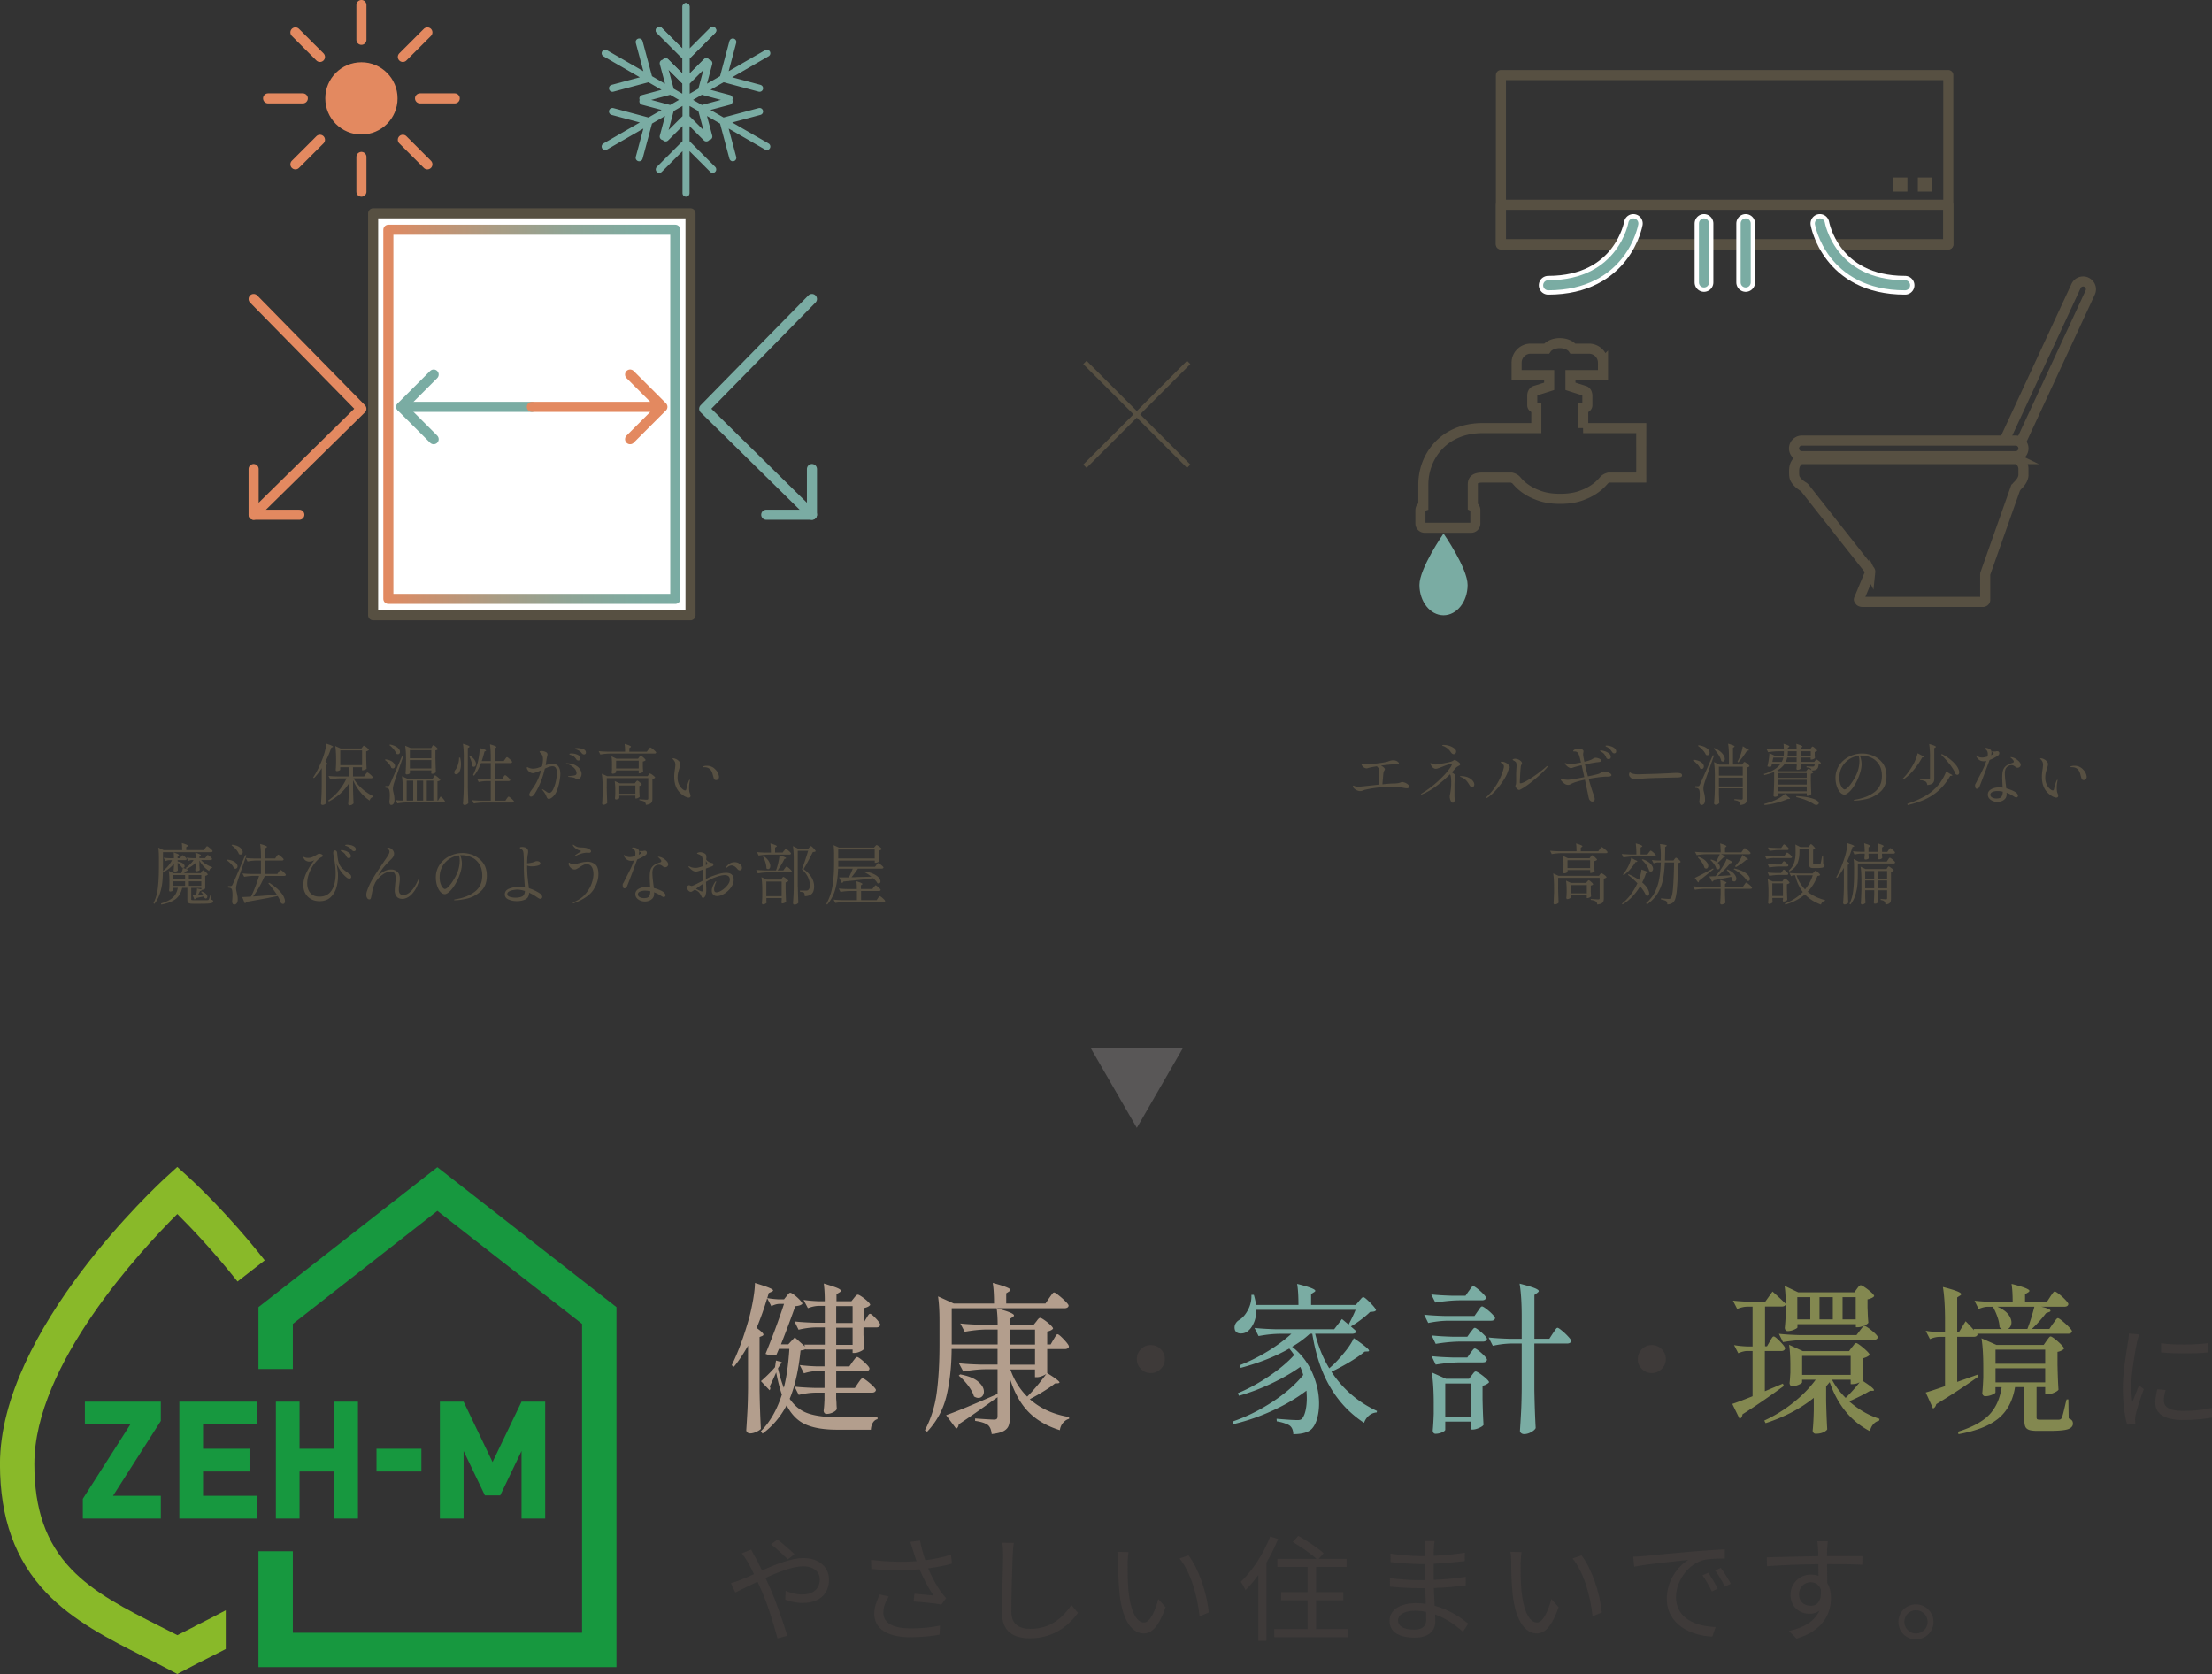 <svg xmlns="http://www.w3.org/2000/svg" viewBox="0 0 472.18 357.36"><rect x="0" y="0" width="472.18" height="357.36" fill="#333333" stroke="none"/><defs><linearGradient id="linear-gradient" x1="81.83" y1="88.44" x2="145.23" y2="88.44" gradientUnits="userSpaceOnUse"><stop offset="0" stop-color="#e38960"/><stop offset=".13" stop-color="#cd906d"/><stop offset=".38" stop-color="#a99c84"/><stop offset=".62" stop-color="#8fa495"/><stop offset=".83" stop-color="#7faa9f"/><stop offset="1" stop-color="#7aaca3"/></linearGradient><style>.cls-1,.cls-2,.cls-3,.cls-6{stroke-linecap:round;stroke-linejoin:round}.cls-1,.cls-11,.cls-2,.cls-3,.cls-6{fill:none}.cls-1,.cls-2{stroke-width:2.15px}.cls-1,.cls-3{stroke:#7aaca3}.cls-13{fill:#3e3a39}.cls-13,.cls-14,.cls-18,.cls-19{stroke-width:0}.cls-14{fill:#7aaca3}.cls-2{stroke:#e38960}.cls-3{stroke-width:1.5px}.cls-18{fill:#575042}.cls-6{stroke:#fff;stroke-width:4px}.cls-19{fill:#17983f}.cls-11{stroke:#575042;stroke-width:2.15px;stroke-miterlimit:10}</style></defs><g style="isolation:isolate"><g id="_レイヤー_2" data-name="レイヤー 2"><g id="_画像" data-name="画像"><path fill="#fff" stroke="#575042" stroke-width="2.15" stroke-linecap="round" stroke-linejoin="round" d="M79.65 45.54h67.75v85.8H79.65z"/><path stroke="url(#linear-gradient)" stroke-width="2.15" fill="none" stroke-linecap="round" stroke-linejoin="round" d="M82.9 49.04h61.25v78.8H82.9z"/><path stroke="#575042" stroke-width="2.15" fill="none" stroke-linecap="round" stroke-linejoin="round" d="M320.39 16.02h95.5v36.14h-95.5z"/><path stroke-width="2.15" stroke="#575042" fill="none" stroke-linecap="round" stroke-linejoin="round" d="M320.39 43.71h95.5v8.46h-95.5z"/><path class="cls-18" d="M409.39 37.89h3v3h-3zm-5.23 0h3v3h-3z"/><path class="cls-6" d="M348.66 47.7s-2.25 13.19-18.18 13.19"/><path class="cls-1" d="M348.66 47.7s-2.25 13.19-18.18 13.19"/><path class="cls-6" d="M388.48 47.7s2.25 13.19 18.18 13.19"/><path class="cls-1" d="M388.48 47.7s2.25 13.19 18.18 13.19"/><path class="cls-6" d="M363.74 47.7v12.59"/><path class="cls-1" d="M363.74 47.7v12.59"/><path class="cls-6" d="M372.64 47.7v12.59"/><path class="cls-1" d="M372.64 47.7v12.59"/><path class="cls-11" d="M427.93 93.9l15.23-32.85c.39-.83 1.38-1.2 2.21-.81.83.39 1.2 1.38.81 2.21l-14.85 32.03m-.81 3.51c.81.31 1.41 1.15 1.41 2.12v1.27c0 .93-.75 1.8-1.19 2.22-.13.13-.25.26-.34.4-.05.05-.1.1-.14.13l-6.46 18.3c-.02.05-.03.12-.03.17v5.48c0 .23-.25.41-.47.41h-25.76c-.14 0-.44-.07-.52-.18-.07-.11-.26-.26-.21-.38l2.35-5.65.07-.19a.448.448 0 00-.1-.33l-13.89-17.63-.07-.07c-.06-.06-.14-.12-.23-.17-.57-.34-1.68-1.18-1.88-2.06-.05-.14-.08-.69-.08-.85v-.48c0-.11.02-.6.06-.7.13-.82.66-1.49 1.35-1.8h46.15z"/><path class="cls-11" d="M431.93 95.72c0-.92-.75-1.67-1.67-1.67h-45.63c-.92 0-1.67.75-1.67 1.67 0 .92.75 1.67 1.67 1.67h45.63c.92 0 1.67-.75 1.67-1.67zm-93.97-4.34v-4.29h.25c.38 0 .63-.31.63-.56v-2.06c0-.44-.19-.94-.63-1.06-.44-.13-2.98-.94-2.98-.94v-2.4h6.95v-2.65a3 3 0 00-3-2.99h-3.41c-.48-.7-1.56-1.18-2.81-1.18s-2.33.48-2.82 1.18h-3.41c-1.65 0-2.99 1.35-2.99 2.99v2.65h6.95v2.4s-2.55.81-2.99.94c-.44.13-.62.62-.62 1.06v2.06c0 .25.25.56.62.56h.25v4.29h-11.46c-8.31 0-12.66 6.06-12.66 12.05v4.61c-.36.12-.62.45-.62.84v2.88c0 .49.41.9.9.9h9.92c.49 0 .9-.4.9-.9v-2.88c0-.37-.23-.69-.54-.82v-4.62c0-.9.36-1.5 2.1-1.5h6.14c.36.09.79.26 1.09.62.42.5 1.74 2.07 4.41 3.07 1.18.49 2.73.85 4.79.85h.24c2.06 0 3.62-.36 4.79-.85 2.66-1 3.98-2.58 4.41-3.07.31-.36.73-.53 1.09-.62h6.9V91.38h-12.41z"/><path class="cls-14" d="M313.28 124.87c0 3.57-2.3 6.47-5.14 6.47s-5.14-2.9-5.14-6.47 5.14-10.98 5.14-10.98 5.14 7.4 5.14 10.98z"/><path class="cls-1" d="M92.57 93.75l-6.9-6.9 6.9-6.9"/><path d="M231.59 77.37l22.15 22.15m0-22.15l-22.15 22.15" stroke-miterlimit="10" stroke="#575042" fill="none"/><path fill="#595757" stroke-width="0" d="M252.48 223.77l-9.81 17-9.82-17h19.63z"/><path d="M83.79 21c0 3.67-2.97 6.64-6.64 6.64s-6.64-2.97-6.64-6.64 2.97-6.64 6.64-6.64 6.64 2.97 6.64 6.64z" fill="#e38960" stroke="#e38960" stroke-width="2.15" stroke-linecap="round" stroke-linejoin="round"/><path class="cls-2" d="M77.15 8.49V1.07m0 39.85V33.5M89.66 21h7.41m-39.84 0h7.41m21.35 8.84l5.24 5.24M63.06 6.91l5.24 5.24m0 17.69l-5.24 5.24M91.23 6.91l-5.24 5.24"/><path class="cls-3" d="M146.44 1.4v19.92m5.7-14.84l-5.7 5.71-5.71-5.71m10.05 6.71l-4.34 4.34-4.35-4.34m-12.91-1.83l17.26 9.96m-10-12.36l2.09 7.79-7.79 2.09m10.83-5.35l1.59 5.94-5.93 1.59m-8.05 10.26l17.26-9.96m-15.7 2.48l7.79 2.09-2.09 7.79m.79-12.05l5.93 1.58-1.59 5.94m4.87 12.09V21.32m-5.71 14.84l5.71-5.71 5.7 5.71m-10.05-6.71l4.35-4.34 4.34 4.34m12.91 1.83l-17.25-9.96m9.99 12.36l-2.08-7.79 7.79-2.09m-10.83 5.35l-1.59-5.94 5.93-1.58m8.04-10.27l-17.25 9.96m15.7-2.48l-7.79-2.09 2.08-7.79m-.78 12.06l-5.93-1.59 1.59-5.94"/><path class="cls-3" d="M146.44 1.4v19.92m5.7-14.84l-5.7 5.71-5.71-5.71m10.05 6.71l-4.34 4.34-4.35-4.34"/><path style="mix-blend-mode:color" stroke="#e38960" stroke-width="2.15" fill="none" stroke-linecap="round" stroke-linejoin="round" d="M54.14 63.82l23 23.44-23 22.62"/><path class="cls-1" d="M173.32 63.82l-23 23.44 23 22.62"/><path class="cls-1" d="M173.32 100.12v9.76h-9.76"/><path class="cls-2" d="M63.9 109.88h-9.76v-9.76"/><path class="cls-1" d="M85.67 86.85h27.86"/><path class="cls-2" d="M134.5 79.95l6.9 6.9-6.9 6.9m6.9-6.9h-27.87"/><path d="M41.59 347.17c-1.22.62-2.48 1.25-3.73 1.89-1.3-.67-2.6-1.33-3.87-1.97-7.16-3.62-13.93-7.04-18.83-12.19-5.34-5.62-7.83-12.73-7.83-22.38 0-21.22 22.86-45.74 30.52-53.37 2.84 2.82 7.77 7.97 12.85 14.41l5.81-4.52c-7.96-10.13-15.52-17.09-16.19-17.69l-2.47-2.25-2.47 2.25c-1.44 1.32-35.39 32.57-35.39 61.18 0 11.49 3.22 20.46 9.85 27.43 5.78 6.08 13.44 9.94 20.84 13.68 1.8.91 3.65 1.85 5.45 2.8l1.72.91 1.72-.91c1.75-.93 3.56-1.84 5.32-2.73 1.1-.55 2.2-1.11 3.3-1.68v-8.29c-2.13 1.15-4.34 2.27-6.61 3.41" fill="#89b929" stroke-width="0"/><path class="cls-19" d="M93.36 249.16l-38.19 29.87v13.2h7.34v-9.62l30.85-24.13 30.89 24.13v65.94H62.51v-17.41h-7.34v24.75h76.42v-76.86l-38.23-29.87m-59.03 50.05H18.12v4.86h9.7l-10.14 15.88v4.22h16.65v-4.86H24.08l.05-.01 10.2-15.98v-4.11"/><path class="cls-19" d="M71.36 299.21v10.05h-7.42v-10.05h-5.05v24.96h5.05v-10.05h7.42v10.05h5.05v-24.96h-5.05m-16.43 4.86v-4.86H38.28v24.96h16.65v-4.86H43.34v-5.19h9.92v-4.86h-9.92v-5.19h11.59m25.44 5.19h9.58v4.86h-9.58zm30.96-10.05l-6.19 12.89-6.18-12.89H93.9v24.96h5.06v-14.43l4.55 9.48h3.27l4.55-9.48v14.43h5.05v-24.96h-5.05"/></g><g id="_文字" data-name="文字"><path class="cls-18" d="M68.68 163.97c-.5.81-1.05 1.53-1.66 2.14l-.18-.14c.75-1.11 1.44-2.51 2.08-4.18.17-.46.33-.99.48-1.59.15-.6.24-1.08.27-1.45.95.3 1.43.52 1.43.64 0 .04-.04.08-.13.11l-.25.1c-.37 1.1-.79 2.09-1.26 2.99.29.23.44.39.44.5 0 .07-.04.11-.13.14l-.21.09v4.8c.02 1.17.06 2.28.11 3.33-.08.08-.19.17-.35.25-.16.09-.32.13-.47.13-.08 0-.16-.03-.23-.09s-.1-.12-.1-.2c.04-.56.07-1.1.1-1.62s.05-1.21.06-2.06v-3.9zm9.34 1.35s.07-.1.13-.18c.06-.08.11-.14.15-.18.04-.04.08-.06.12-.06.06 0 .18.07.37.21.19.14.36.3.52.46.16.17.24.28.24.35-.03.15-.14.23-.34.23h-3.74c.45.81 1.07 1.56 1.86 2.25s1.59 1.21 2.39 1.58l-.03.16c-.39.05-.65.3-.79.75-.72-.47-1.39-1.09-2.01-1.84-.62-.76-1.13-1.59-1.53-2.51v1.69c.02 1.16.06 2.25.11 3.27-.07.09-.18.18-.33.27-.16.09-.33.13-.52.13-.08 0-.14-.03-.2-.09s-.09-.12-.09-.2c.07-.85.11-1.79.13-2.81v-1.54c-.99 1.59-2.41 2.86-4.25 3.83l-.14-.21c.85-.59 1.61-1.29 2.28-2.11.67-.82 1.21-1.69 1.62-2.61h-1.35c-.67 0-1.38.08-2.12.2l-.37-.72c.52.06 1.15.09 1.88.11h2.45v-1.97h-1.83v.52c0 .06-.08.12-.25.2-.17.08-.33.11-.5.11-.07 0-.12-.03-.16-.08a.338.338 0 01-.06-.2c.04-.38.07-.87.08-1.47v-.89c0-1.1-.06-2-.17-2.72l1.13.52h4.45l.21-.28s.08-.1.14-.18c.07-.08.13-.12.18-.12s.17.06.35.18c.17.12.34.26.49.4.15.14.23.25.23.31a.76.76 0 01-.23.17c-.1.06-.22.1-.35.13v1.26c.02 1.01.05 1.82.09 2.44-.05.08-.16.15-.35.23-.19.08-.35.12-.49.12h-.14v-.65h-1.93v1.97h2.38l.28-.41zm-.73-5.15h-4.65v3.17h4.65v-3.17zm5 1.93c.69.1 1.2.29 1.53.57.33.27.5.56.5.85 0 .14-.04.26-.13.36-.09.1-.19.15-.33.15-.09 0-.21-.04-.34-.11-.08-.28-.25-.58-.51-.89-.26-.31-.55-.58-.85-.79l.13-.13zm.55 5.7c.08 0 .15-.01.19-.04.04-.03.09-.11.15-.24.12-.25.36-.78.71-1.59l1.9-4.46.25.07c-.25.77-.6 1.78-1.03 3-.53 1.5-.83 2.38-.91 2.64-.15.52-.23.93-.23 1.22 0 .19.04.46.13.82.08.33.13.61.16.84.03.23.04.5.04.8 0 .3-.08.54-.2.71-.12.17-.29.26-.5.26-.24 0-.36-.24-.38-.72.06-.48.09-.92.09-1.32s-.03-.71-.08-.96-.12-.42-.22-.5c-.15-.1-.37-.17-.65-.2v-.33h.58zm.4-8.88c.73.15 1.27.38 1.62.67.35.3.52.6.52.9 0 .15-.04.27-.12.37-.08.09-.19.14-.32.14a.78.78 0 01-.35-.11c-.1-.3-.3-.63-.58-.97-.28-.34-.58-.64-.89-.87l.13-.13zm9.33 6.98s.06-.09.1-.16c.04-.07.07-.12.1-.16.03-.03.06-.05.1-.05.06 0 .18.07.36.21.18.14.36.28.52.44.16.16.24.27.24.33-.11.14-.32.23-.61.27v4.12h.13l.23-.41s.07-.1.11-.18c.05-.08.09-.14.12-.18s.07-.06.11-.06c.08 0 .25.14.51.43.25.29.38.48.38.59-.03.14-.14.21-.34.21h-7.68c-.67 0-1.38.08-2.13.2l-.37-.72c.28.06.63.09 1.05.11h.48v-2.27c0-1.19-.06-2.16-.18-2.91l1.16.52h5.41l.2-.35zm-.36-6.52s.06-.08.1-.14c.04-.06.07-.1.1-.13s.06-.04.1-.04c.09 0 .27.12.54.35.27.24.4.41.4.51-.08.12-.25.2-.51.24v1.59c.03 1.32.06 2.35.1 3.08-.06.08-.16.15-.32.23-.16.08-.32.11-.5.11-.12 0-.18-.09-.18-.28 0-.03.02-.06.02-.09s.01-.07.02-.11v-.25H87.5v.58c0 .06-.07.12-.21.18-.14.07-.3.1-.5.1-.07 0-.12-.03-.16-.08a.338.338 0 01-.06-.2c.04-.45.07-1.07.1-1.86v-1.08c0-1.19-.06-2.16-.18-2.91l1.18.51h4.38l.18-.31zm-4.01 7.27h-1.39v4.25h1.39v-4.25zm3.87-4.79v-1.74h-4.58v1.74h4.58zm-4.58.39v1.79h4.58v-1.79h-4.58zm1.48 8.65h1.36v-4.25h-1.36v4.25zm3.53 0v-4.25h-1.4v4.25h1.4zm5.73-9.16c.11.49.17.95.17 1.37 0 .39-.04.74-.12 1.05-.08.31-.18.56-.3.75-.07.11-.16.2-.28.27-.12.07-.23.1-.35.1a.38.38 0 01-.3-.13.473.473 0 01-.07-.27c0-.19.08-.37.24-.55.2-.24.38-.61.54-1.11.16-.51.24-1 .23-1.48h.24zm.77-.07c0-1.19-.06-2.16-.18-2.91.54.16.91.29 1.11.38.2.09.3.17.3.25 0 .05-.04.09-.13.14l-.24.16v8.39c.02 1.17.06 2.28.11 3.33-.06.11-.17.21-.33.3s-.32.13-.47.13c-.1 0-.18-.03-.24-.09-.07-.06-.1-.12-.1-.2.04-.56.07-1.1.1-1.62s.05-1.21.06-2.06v-6.19zm1.28-.39c.45.29.79.6 1 .91.21.32.32.61.32.89 0 .18-.04.33-.13.44-.09.11-.19.17-.31.17-.13 0-.25-.06-.37-.17 0-.32-.08-.69-.22-1.1-.14-.41-.29-.76-.47-1.06l.18-.09zm7.15 4.62s.07-.1.13-.18c.06-.08.11-.14.15-.18.04-.04.08-.06.12-.06.06 0 .18.07.36.22s.35.3.5.47c.16.17.23.29.23.35-.03.14-.15.21-.35.21h-2.93v4.18h2.25l.28-.43s.07-.1.13-.18c.06-.08.11-.14.15-.18.04-.04.08-.06.12-.06.06 0 .18.07.37.22s.36.3.53.47c.16.17.24.28.24.35 0 .07-.05.12-.11.16-.07.04-.14.06-.23.06h-6.11c-.67 0-1.38.08-2.12.2l-.37-.71c.52.06 1.15.09 1.88.11h2.11v-4.18h-.91c-.54 0-1.1.08-1.67.2l-.35-.72c.52.06 1.15.09 1.88.11h1.05v-3.43h-2.08c-.43 1.1-.92 1.99-1.49 2.69l-.21-.14c.37-.75.7-1.64.99-2.68.12-.47.23-1.01.31-1.61.08-.6.12-1.09.11-1.48.92.23 1.37.41 1.37.54 0 .03-.04.07-.11.11l-.24.11c-.16.71-.36 1.38-.59 2.03h1.94v-.68c0-1.19-.06-2.16-.18-2.91.52.15.88.27 1.08.36.2.09.3.17.3.23 0 .04-.03.08-.1.13l-.21.14v2.72h1.87l.3-.41s.07-.1.13-.18c.06-.08.11-.14.15-.18.04-.04.08-.06.12-.06.06 0 .18.07.36.22s.35.3.51.47c.16.17.23.28.23.35-.04.15-.16.23-.35.23h-3.32v3.43h1.52l.28-.42zm11.78-2.26c.27.38.4.91.4 1.59 0 .34-.05.82-.16 1.45-.1.62-.27 1.24-.48 1.86-.22.61-.49 1.08-.81 1.4-.17.17-.34.31-.52.43s-.34.17-.48.17-.25-.05-.32-.14c-.07-.09-.13-.2-.18-.33-.05-.12-.08-.2-.1-.24-.1-.27-.33-.63-.68-1.08-.1-.12-.16-.21-.16-.25 0-.02.01-.03.04-.03.05 0 .23.1.55.31l.26.17c.15.11.27.19.37.24.1.05.19.07.28.07.32 0 .61-.26.86-.77s.45-1.1.59-1.78c.14-.68.21-1.23.21-1.65 0-.99-.31-1.49-.92-1.49-.4 0-.95.17-1.66.51-.45 1.97-1.15 3.74-2.13 5.31-.12.21-.25.37-.4.49-.14.12-.28.18-.41.18-.11 0-.19-.04-.27-.11a.37.37 0 01-.11-.28c0-.26.18-.64.55-1.12.94-1.26 1.6-2.63 1.96-4.11-.93.41-1.5.61-1.73.61-.2 0-.4-.06-.6-.18-.2-.12-.37-.28-.5-.46s-.2-.36-.2-.52c0-.08.02-.13.07-.13.04 0 .1.02.18.06s.14.07.19.09c.26.11.54.17.82.17.37 0 .68-.05.94-.12.26-.07.6-.19 1.04-.35.13-.61.2-1.13.2-1.54 0-.48-.1-.84-.3-1.08a5.42 5.42 0 00-.26-.28c-.11-.11-.16-.19-.16-.23 0-.06.04-.1.12-.13s.18-.04.3-.04c.18 0 .37.03.57.09.2.06.36.13.47.21.15.12.23.27.23.45 0 .08-.03.23-.09.45-.05.19-.08.37-.11.55-.07.49-.13.92-.2 1.29.57-.19 1.06-.28 1.49-.28.57 0 .99.19 1.25.57zm3.61-.28c.47.25.81.55 1.01.89.21.34.31.66.31.95 0 .33-.09.61-.28.84-.18.23-.38.35-.57.35a.51.51 0 01-.31-.11c-.1-.07-.15-.11-.17-.12-.13-.09-.31-.16-.54-.2-.23-.04-.5-.08-.81-.11-.13-.02-.2-.05-.2-.09 0-.05.06-.08.17-.08.61-.07.94-.1.96-.1.26-.05.43-.1.53-.17.1-.07.15-.17.15-.33 0-.45-.21-.87-.64-1.25-.43-.38-.91-.63-1.46-.77-.08-.02-.13-.05-.13-.08s.06-.06.17-.06c.73.03 1.33.17 1.79.43zm-1.07-2.23a.912.912 0 01-.16-.06.105.105 0 01-.05-.09c0-.09.15-.14.45-.14.45 0 .88.09 1.3.28.41.18.62.46.62.81 0 .12-.05.22-.13.3-.09.08-.2.11-.32.11-.2 0-.35-.09-.45-.25a2.55 2.55 0 00-.47-.57 1.58 1.58 0 00-.63-.33c-.03 0-.08-.02-.15-.04zm2.7-1.23c.42.14.62.39.62.75 0 .12-.04.22-.12.29-.08.07-.16.11-.25.11-.21 0-.37-.08-.5-.23a2.37 2.37 0 00-.46-.48 2.381 2.381 0 00-.81-.37.503.503 0 01-.16-.05c-.04-.02-.06-.05-.06-.09 0-.09.16-.14.5-.14.42 0 .83.07 1.25.21zm13.95.11s.08-.1.14-.19c.07-.09.12-.16.16-.2.04-.04.08-.06.12-.06.06 0 .19.08.4.23.21.16.4.32.58.5.18.17.27.29.27.36-.04.14-.16.21-.37.21h-9.43c-.67 0-1.38.08-2.13.2l-.35-.72c.52.06 1.15.09 1.88.11h3.76c0-.67-.03-1.22-.1-1.66.91.26 1.36.46 1.36.6 0 .05-.04.09-.11.14l-.24.16v.77h3.73l.33-.44zm-8.89 8.08c.02 1.17.06 2.28.11 3.33-.07.09-.18.18-.34.26-.16.08-.33.12-.5.12-.07 0-.12-.03-.17-.09a.288.288 0 01-.07-.2c.04-.54.07-1.27.1-2.18v-1.25c0-1.19-.06-2.16-.18-2.91l1.15.52h8.62l.2-.28s.06-.07.1-.13c.04-.06.07-.1.1-.12.03-.02.06-.04.1-.04.06 0 .18.06.37.18s.36.26.52.4c.16.14.23.25.23.31-.05.06-.13.11-.23.16-.11.05-.23.09-.36.11v4.24c0 .26-.03.48-.1.64-.07.17-.2.3-.4.42-.2.11-.5.19-.89.23-.04-.32-.13-.53-.28-.64-.23-.16-.59-.27-1.11-.34v-.21c.88.07 1.41.1 1.59.1.12 0 .21-.02.25-.07.04-.05.06-.12.06-.23v-4.31h-8.86v1.96zm6.92-6.45l.15-.19c.07-.09.13-.13.19-.13s.17.07.35.2c.17.13.33.27.48.43.15.15.22.26.22.33-.11.13-.31.23-.6.28v1.19c.02.35.04.68.07.98-.04.08-.15.15-.33.23-.19.08-.34.12-.48.12h-.14v-.62h-4.83v.41s-.08.11-.25.18c-.16.08-.33.11-.49.11-.06 0-.1-.03-.14-.08a.338.338 0 01-.06-.2c.03-.21.05-.42.06-.62v-.3l.01-.61c0-.79-.04-1.42-.11-1.89l1.05.5h4.62l.23-.31zm-.71 5.3l.13-.17c.06-.08.12-.13.18-.13.1 0 .28.12.55.37s.41.42.41.52c-.09.11-.26.19-.51.24v1.26c.02.36.04.7.07 1.03-.04.09-.14.17-.31.26-.17.08-.33.13-.47.13h-.14v-.61h-3.44v.55s-.08.09-.25.17c-.17.08-.32.11-.47.11-.06 0-.1-.03-.14-.09a.338.338 0 01-.06-.2c.03-.22.05-.44.06-.67 0-.13 0-.24.01-.33v-.65c0-.78-.04-1.45-.13-2l1.04.48h3.27l.2-.3zm-4.21-4.56v1.66h4.83v-1.66h-4.83zm.68 5.29v1.77h3.44v-1.77h-3.44zm14.1 2.39c-.3-.14-.63-.37-.99-.69-.92-.83-1.38-2.01-1.38-3.54 0-.47.05-1.05.16-1.74.06-.42.08-.7.08-.85 0-.23-.04-.43-.12-.62-.08-.18-.22-.37-.42-.55-.06-.05-.08-.08-.08-.11s.02-.05.06-.06c.04-.01.08-.02.11-.02.19 0 .4.06.64.18s.45.27.62.47c.17.19.25.39.25.59 0 .12-.02.26-.06.42-.04.16-.09.32-.15.49-.12.4-.22.74-.28 1.02-.06.28-.09.61-.09.99 0 .51.1.97.29 1.38.19.41.42.73.68.96.26.23.48.35.67.35.11 0 .19-.1.23-.3.09-.41.18-.77.28-1.08.1-.31.18-.52.23-.64.03-.07.06-.12.1-.18.04-.05.07-.08.1-.08s.04.03.04.08 0 .13-.03.24c-.09.48-.14.92-.14 1.32 0 .14 0 .28.01.4 0 .13.02.23.03.3 0 .18.06.38.16.61.08.23.11.38.11.47 0 .12-.03.22-.1.29-.07.07-.16.11-.28.11-.19 0-.43-.07-.74-.21zm6.23-3.67c-.07-.08-.13-.18-.18-.31 0-.02-.09-.32-.25-.91-.16-.59-.46-1-.92-1.23-.22-.11-.51-.17-.88-.17h-.17c-.08 0-.13-.03-.13-.08 0-.04.05-.08.14-.11a2.493 2.493 0 01.77-.11c.66 0 1.23.23 1.71.69.34.32.57.64.69.96.12.32.18.56.18.73s-.05.32-.16.46-.25.21-.43.21c-.19 0-.32-.04-.39-.11zM43.81 181.06s.07-.1.13-.18c.06-.08.11-.14.15-.18.04-.04.08-.06.12-.06.06 0 .18.07.38.22.19.15.37.3.54.47.17.17.25.29.25.35-.04.15-.15.23-.34.23H34.79v3.27c0 1.04-.04 1.98-.11 2.83-.07.85-.24 1.72-.51 2.59-.27.88-.67 1.66-1.21 2.35l-.2-.14c.49-1.01.81-2.12.95-3.34.14-1.21.21-2.64.21-4.29v-2.1c0-.86-.04-1.58-.13-2.15l1.15.54h3.95c0-.59-.03-1.09-.08-1.52.49.15.83.27 1.03.36.19.09.29.17.29.23 0 .05-.04.09-.13.14l-.25.16v.62h3.78l.28-.43zm-.76 5.02s.05-.07.09-.13a.52.52 0 01.11-.13.15.15 0 01.11-.04c.06 0 .17.06.33.18s.32.26.45.4.21.25.21.32c-.09.13-.28.23-.55.28v2.69s-.09.11-.24.18c-.15.07-.3.11-.44.12-.09.14-.23.23-.43.26-.16.34-.31.63-.45.86.54-.02.92-.04 1.15-.06-.16-.25-.32-.46-.47-.61l.14-.11c.41.14.71.31.9.52.19.2.29.4.29.59 0 .11-.03.21-.09.28a.28.28 0 01-.22.11c-.1 0-.2-.04-.28-.11 0-.1-.05-.22-.11-.34l-1.74.37c-.08.16-.18.26-.31.28l-.37-.88c.28 0 .52 0 .72-.01.13-.51.2-.99.2-1.45l.94.2v-.33h-2.17v2.42c0 .09.03.16.1.18.07.03.23.04.48.04h1.5c.78 0 1.25 0 1.39-.01.08 0 .13-.02.17-.04a.24.24 0 00.1-.1c.08-.13.21-.49.37-1.08h.16l.03 1.11c.15.05.25.1.3.15.05.05.08.12.08.21 0 .13-.07.24-.2.31s-.38.13-.75.16-.93.05-1.67.05h-1.6c-.36 0-.63-.02-.81-.07-.18-.05-.3-.13-.37-.25s-.1-.29-.1-.52v-2.57h-1.11c-.22 1.05-.68 1.85-1.38 2.39-.7.54-1.72.94-3.06 1.2l-.09-.24c1.13-.33 1.98-.75 2.53-1.26.55-.51.91-1.2 1.07-2.08h-.99v.52c0 .06-.08.12-.23.18-.16.06-.31.09-.46.09-.06 0-.1-.03-.13-.09a.423.423 0 01-.05-.2c.03-.26.05-.53.06-.79 0-.15 0-.27.01-.37v-.72c0-.92-.05-1.66-.14-2.24l1.02.5h1.64c.17-.35.29-.72.35-1.11.74.18 1.11.33 1.11.45 0 .03-.04.07-.13.11l-.25.1c-.12.14-.29.29-.51.44h3.59l.21-.31zm-4.41-3.2s.08-.1.14-.19c.07-.09.13-.13.18-.13.09 0 .26.11.51.33.25.22.37.39.37.49 0 .08-.04.13-.11.17a.38.38 0 01-.22.06h-1.59v.28c.51.09.88.24 1.13.43.24.19.36.38.36.57 0 .1-.03.19-.1.26s-.15.11-.24.11c-.07 0-.15-.02-.24-.07-.09-.16-.23-.34-.4-.53s-.34-.36-.51-.5v.57c0 .12.01.28.01.47l.04.58c-.03.08-.11.14-.26.21-.14.06-.28.09-.42.09a.2.2 0 01-.17-.08.338.338 0 01-.06-.2c.02-.11.04-.39.07-.84v-.57c-.58.7-1.31 1.29-2.21 1.77l-.14-.24a6.99 6.99 0 001.94-2.3h-.54c-.28 0-.58.08-.88.2l-.37-.72c.42.06.92.09 1.5.11h.7c0-.54-.02-.95-.07-1.25.76.25 1.15.44 1.15.57 0 .04-.03.08-.1.13l-.2.13v.42h.48l.23-.31zm.88 4.84v-.92h-2.55v.92h2.55zm0 .41h-2.55v.96h2.55v-.96zm4.5-5.27s.06-.09.11-.16c.04-.07.08-.11.11-.14a.15.15 0 01.11-.04c.09 0 .27.12.53.35.26.23.39.4.39.5-.03.15-.14.23-.34.23h-2c.28.33.64.63 1.06.89.42.26.86.47 1.3.62v.14c-.33.06-.54.28-.64.67-.41-.25-.79-.56-1.16-.95-.37-.39-.68-.82-.92-1.29v1.12c.02.32.04.62.07.89-.04.08-.13.14-.27.2s-.29.09-.45.09c-.08 0-.13-.03-.17-.09a.338.338 0 01-.06-.2c.02-.12.04-.42.07-.89v-.6c-.51.51-1.16.94-1.96 1.3l-.14-.24c.7-.49 1.25-1.04 1.66-1.66h-.42c-.24 0-.47.08-.71.2l-.35-.72c.36.06.79.09 1.3.11h.62c0-.51-.02-.91-.07-1.19.79.25 1.19.45 1.19.58 0 .04-.03.08-.1.13l-.21.13v.35h1.22l.23-.33zm-1.05 4.86v-.92h-2.66v.92h2.66zm-2.66.41v.96h2.66v-.96h-2.66zm8.19-4.63c.75.08 1.3.27 1.66.55.36.28.54.58.54.88 0 .15-.04.27-.13.37-.09.09-.19.14-.33.14a.79.79 0 01-.31-.08c-.1-.3-.3-.61-.6-.93-.3-.32-.61-.58-.94-.79l.11-.14zm.8 5.63c.08 0 .15-.02.18-.05.04-.03.08-.11.14-.23.13-.25.38-.81.75-1.66.37-.86 1.03-2.41 1.98-4.66l.25.07-.47 1.33c-.93 2.65-1.44 4.15-1.53 4.52-.14.55-.21.94-.21 1.18 0 .19.04.47.13.85.07.28.12.54.16.76.04.22.06.48.06.76 0 .34-.07.61-.2.8a.64.64 0 01-.55.29c-.27 0-.41-.23-.44-.69.06-.53.08-1 .08-1.4 0-.76-.09-1.2-.27-1.35-.08-.07-.18-.11-.28-.13s-.23-.04-.4-.06v-.31h.61zm.27-8.82c.76.11 1.32.32 1.69.63.37.31.55.62.55.94 0 .16-.04.29-.13.39-.08.1-.2.15-.34.15-.1 0-.22-.03-.34-.1-.11-.32-.32-.66-.62-1.01a5.1 5.1 0 00-.95-.87l.14-.13zm9.93 5.83s.07-.11.13-.19.11-.14.15-.18c.04-.04.08-.06.11-.06.06 0 .18.07.37.22s.36.3.52.47c.16.17.24.29.24.35-.04.15-.16.23-.35.23h-4.15c-.35.79-.75 1.59-1.19 2.37-.44.79-.88 1.46-1.32 2.02 1.07-.07 2.77-.19 5.1-.38-.51-.79-1.12-1.61-1.83-2.44l.18-.11c.79.49 1.44.99 1.95 1.48.5.5.87.95 1.09 1.37.22.42.33.78.33 1.08 0 .18-.04.32-.11.43-.08.11-.18.16-.31.16-.11 0-.25-.06-.41-.17-.11-.38-.35-.88-.72-1.52-1.85.39-4.08.8-6.68 1.25-.07.16-.18.26-.35.3l-.55-1.33c.58-.02 1.21-.05 1.88-.1.3-.59.61-1.29.93-2.12.32-.83.58-1.59.79-2.3h-1.11c-.66 0-1.35.08-2.07.2l-.37-.72c.52.06 1.15.09 1.88.11h2.07v-2.86h-1.02c-.59 0-1.2.08-1.84.2l-.37-.74c.52.06 1.15.09 1.89.11h1.35v-.2c0-1.19-.06-2.16-.18-2.91.98.26 1.47.47 1.47.61 0 .05-.04.09-.13.14l-.25.17v2.18h2.1l.28-.41s.07-.1.13-.18c.06-.08.11-.14.15-.18.04-.04.08-.06.12-.06.06 0 .18.07.37.22s.37.3.53.47c.16.16.25.28.25.35a.25.25 0 01-.13.17c-.07.04-.15.06-.24.06h-3.56v2.86h2.59l.28-.43zm15.48 1c0 .27-.13.41-.4.41-.21 0-.41-.08-.59-.23-.45-.38-.83-.77-1.14-1.19-.31-.42-.64-.98-.99-1.69l.06.37c.09.52.14.94.18 1.25s.05.62.05.94c0 .88-.12 1.72-.36 2.53-.24.81-.66 1.48-1.25 2.03-.59.54-1.37.81-2.35.81-.67 0-1.27-.15-1.79-.44-.52-.29-.93-.7-1.22-1.22-.29-.52-.43-1.12-.43-1.79 0-.8.21-1.66.64-2.58s1-1.82 1.71-2.72c-.36.21-.73.31-1.11.31-.24 0-.49-.08-.75-.23-.12-.07-.24-.19-.35-.38-.11-.18-.16-.31-.16-.39 0-.02 0-.03.03-.03.02 0 .04 0 .06.02.02.01.05.03.08.04.04 0 .14.04.31.1.17.06.35.08.55.08.33 0 .63-.06.91-.18s.58-.28.91-.48c.26-.16.42-.24.5-.24.26 0 .46.05.62.16.16.1.23.21.23.31 0 .05-.04.09-.11.14-.07.05-.15.09-.23.14-.23.12-.39.23-.5.31-.77.7-1.39 1.53-1.84 2.49-.45.96-.67 1.88-.67 2.75s.22 1.54.66 2.07c.44.53 1.09.79 1.96.79 1.12 0 1.98-.43 2.57-1.3.59-.87.88-2.09.88-3.67 0-.84-.09-1.77-.26-2.79l-.13-.71c-.09-.47-.13-.75-.13-.84 0-.16.03-.29.09-.4.06-.11.15-.16.26-.16.15 0 .26.05.34.14.08.09.12.21.14.33.02.13.04.35.07.67.08.75.2 1.33.38 1.74.18.41.41.75.72 1.03.3.27.81.66 1.52 1.15.21.15.31.33.31.54zm-2.11-5.43c-.09-.05-.14-.1-.14-.15 0-.07.08-.1.23-.1.14 0 .37.05.68.14.31.09.6.24.86.43s.39.43.39.72c0 .14-.04.25-.12.33-.08.08-.18.11-.29.11-.09 0-.19-.03-.29-.08a.537.537 0 01-.22-.25 2.62 2.62 0 00-.38-.62 1.97 1.97 0 00-.54-.43c-.02 0-.08-.04-.17-.09zm2.02-1.31c.28.07.52.18.74.33s.32.35.32.6c0 .13-.04.23-.13.28-.08.06-.17.09-.26.09-.18 0-.33-.09-.47-.25-.14-.2-.28-.35-.41-.45-.13-.1-.33-.22-.58-.34-.09-.04-.16-.07-.22-.08-.06-.02-.11-.04-.15-.06-.04-.02-.06-.04-.06-.07 0-.09.17-.14.5-.14.2 0 .44.04.72.11zm14.64 7.11v.11c0 .12-.02.25-.07.37-.28.93-.63 1.68-1.05 2.26-.42.58-.84 1-1.28 1.25-.44.25-.85.38-1.23.38-.56 0-.97-.17-1.24-.51-.27-.34-.4-.75-.4-1.23 0-.24.04-.81.13-1.73.05-.5.07-.83.07-.98 0-.42-.08-.75-.24-1.01-.16-.26-.43-.39-.81-.39s-.79.12-1.25.37c-.47.25-.9.58-1.3.99-.37.38-.66.8-.87 1.27-.21.47-.35.83-.4 1.08-.06.25-.14.64-.24 1.17-.08.43-.14.71-.2.86s-.15.22-.28.22c-.22 0-.38-.1-.5-.29-.12-.19-.18-.43-.18-.7 0-.23.04-.45.11-.68.3-.92.7-1.79 1.2-2.64.5-.84 1.18-1.9 2.06-3.17.6-.88 1.01-1.47 1.2-1.79.25-.39.38-.7.38-.94 0-.15-.05-.28-.16-.4-.08-.09-.15-.17-.21-.23-.07-.06-.1-.1-.1-.12 0-.06.07-.09.2-.09.17 0 .35.06.55.17.2.11.36.27.5.47.13.2.2.41.2.64 0 .27-.07.52-.22.73-.15.21-.35.44-.62.69l-.24.24c-.43.42-.79.82-1.1 1.2-.31.37-.6.78-.87 1.21l-.38.65c.43-.41.88-.73 1.35-.97.48-.24.96-.36 1.44-.36.53 0 .97.16 1.33.49.36.33.54.82.54 1.48 0 .33-.04.73-.11 1.2 0 .06-.03.2-.06.42-.03.22-.04.45-.04.69 0 .4.07.69.23.88.15.19.4.28.75.28.49 0 1.01-.25 1.54-.74.54-.49 1.06-1.29 1.56-2.4.02-.04.04-.09.08-.17a.65.65 0 01.09-.17c.03-.04.06-.06.08-.06h.06zm11.56-4.91c.79.33 1.46.85 2.01 1.57.54.72.82 1.65.82 2.77 0 1.47-.45 2.6-1.35 3.37-.9.77-1.87 1.28-2.89 1.51-1.03.23-1.88.35-2.57.35-.13 0-.2-.02-.2-.07 0-.06.19-.12.57-.18 1.62-.28 2.93-.83 3.94-1.63 1.01-.8 1.52-1.94 1.52-3.4 0-1-.22-1.83-.65-2.47-.43-.65-.97-1.12-1.64-1.42-.66-.3-1.35-.45-2.07-.45-.16 0-.28 0-.36.01.12.25.22.54.28.89.07.35.1.67.1.95 0 .7-.17 1.5-.51 2.41-.31.84-.67 1.57-1.07 2.19-.4.62-.79 1.09-1.16 1.4-.37.32-.67.47-.9.47-.34 0-.66-.17-.96-.5-.3-.34-.53-.78-.71-1.33-.17-.55-.26-1.12-.26-1.72 0-1.02.27-1.93.81-2.73s1.25-1.41 2.13-1.85c.88-.43 1.8-.65 2.76-.65.78 0 1.57.16 2.37.49zm-3.11-.01c-.74.09-1.42.35-2.05.76-.63.41-1.13.95-1.51 1.62-.38.67-.57 1.43-.57 2.27 0 .57.07 1.04.21 1.42.14.38.29.66.46.84.17.18.31.27.41.27.24 0 .52-.18.84-.53.33-.35.62-.75.9-1.18.53-.82.91-1.58 1.13-2.27.22-.69.33-1.39.33-2.08 0-.42-.05-.78-.16-1.11zm17.62 8.49c.1.13.15.26.15.38 0 .09-.04.19-.12.28-.08.09-.18.13-.29.13-.15 0-.36-.09-.62-.28-.59-.42-1.19-.76-1.77-1.03-.03.7-.29 1.17-.78 1.42-.49.25-1.12.38-1.88.38-.61 0-1.18-.11-1.72-.34-.54-.23-.81-.59-.81-1.09 0-.6.33-1.02 1-1.26.67-.25 1.39-.37 2.17-.37.32 0 .69.03 1.11.1-.02-.37-.04-.64-.06-.81-.1-1.33-.16-2.51-.16-3.53v-1.29c0-.37-.02-.82-.05-1.36-.02-.34-.06-.6-.13-.77-.07-.17-.21-.31-.42-.42-.16-.08-.24-.17-.24-.24 0-.12.15-.18.45-.18.42 0 .74.09.96.25.23.17.34.41.34.72 0 .17-.02.38-.07.64-.06.33-.09.65-.11.96-.02.42-.03.72-.03.92.28-.02.59-.06.91-.13.33-.07.57-.14.74-.23.13-.07.29-.1.47-.1.21 0 .38.05.51.14.13.09.2.21.2.35 0 .22-.2.38-.6.47-.4.1-.8.15-1.21.15s-.74-.06-1.02-.17c0 .85.03 1.56.08 2.17.05.6.12 1.25.22 1.94l.08.72c.82.26 1.59.62 2.31 1.09.17.11.3.24.4.37zm-4.09.25c.33-.2.51-.58.54-1.13-.6-.2-1.15-.3-1.63-.3-.24 0-.52.03-.86.09s-.63.16-.89.3c-.26.14-.38.33-.38.55 0 .3.2.51.6.62.4.11.76.16 1.09.16.69 0 1.2-.1 1.53-.3zm10.87 1.48c-.07 0-.1-.02-.1-.06 0-.07.06-.13.18-.18 1.02-.41 1.85-.97 2.47-1.7.63-.73 1.08-1.47 1.35-2.24.27-.77.4-1.43.4-2 0-.66-.12-1.19-.36-1.57-.24-.39-.61-.58-1.1-.58-.24 0-.47.06-.7.17-.23.11-.5.27-.81.48-.24.15-.44.27-.6.35-.17.09-.31.13-.45.13-.23 0-.44-.07-.63-.2s-.35-.29-.47-.48-.18-.36-.18-.51c0-.18.04-.27.11-.27.05 0 .1.03.16.08s.1.08.11.09c.15.11.35.17.61.17s.53-.04.84-.13c.3-.09.47-.13.51-.14.68-.18 1.26-.27 1.73-.27.54 0 1.06.17 1.55.52.5.35.74 1.06.74 2.15s-.35 2.18-1.06 3.3c-.7 1.12-2.08 2.07-4.13 2.86-.08.03-.15.04-.18.04zm.34-10.16s.07-.11.2-.2c.12-.08.28-.19.47-.31.04-.02.19-.11.45-.28.11-.08.17-.13.17-.16 0-.06-.06-.1-.18-.14l-.27-.08a2.23 2.23 0 01-.62-.33 2.05 2.05 0 01-.6-.61c-.05-.07-.07-.12-.07-.16 0-.05.02-.07.06-.07s.09.02.16.07c.08.07.22.15.4.26.18.1.35.17.52.2.18.03.4.05.65.06.26.01.41.02.47.02.28.02.55.07.79.14.21.07.4.16.58.28.18.12.27.25.27.39 0 .09-.04.16-.12.22-.08.06-.17.09-.28.09-.08 0-.15 0-.23-.01-.08 0-.16-.01-.23-.01-.71 0-1.52.23-2.42.68a.23.23 0 01-.09.03c-.05 0-.07-.02-.07-.07zm13.29.83c-.35.95-.73 1.99-1.15 3.1-.42 1.11-.76 2-1.03 2.66-.05.11-.13.21-.23.28-.11.08-.21.11-.32.11-.12 0-.21-.07-.27-.2-.06-.13-.09-.3-.09-.5 0-.1 0-.17.02-.21.01-.04.04-.09.09-.17l.27-.51c.17-.37.38-.77.62-1.22.33-.64.61-1.2.83-1.68.22-.48.41-.96.57-1.45-.22.05-.4.07-.54.07-.4 0-.72-.09-.96-.27a1.75 1.75 0 01-.55-.61c-.07-.1-.1-.2-.1-.28 0-.06.02-.09.07-.09.04 0 .1.05.2.14.21.2.55.3 1.02.3.28 0 .65-.07 1.11-.21.04-.16.06-.34.06-.55 0-.3-.06-.54-.18-.72a.878.878 0 00-.32-.28c-.14-.07-.21-.12-.21-.15 0-.04.03-.07.09-.1s.13-.04.22-.04c.13 0 .26.02.4.07.28.09.49.21.61.35.12.14.19.32.19.54 0 .19-.03.39-.1.6l.25-.13c.08-.05.14-.09.2-.13.06-.04.09-.08.09-.12s-.04-.09-.13-.16c-.04-.03-.09-.06-.16-.1-.07-.04-.11-.07-.11-.1 0-.04.04-.06.13-.06h.51c.07.01.15 0 .25-.03s.19-.04.28-.04c.13 0 .24.04.32.12.08.08.12.18.12.3a.63.63 0 01-.27.51c-.58.4-1.17.71-1.79.95zm3.65 1.56c-.27.29-.4.73-.4 1.32 0 .54.07 1.31.2 2.31.06.4.09.69.11.89.46.12.89.27 1.3.45.4.17.7.35.88.53.21.21.31.4.31.57 0 .1-.04.19-.11.27s-.16.11-.26.11c-.08 0-.18-.03-.29-.09-.11-.06-.26-.15-.45-.27-.44-.28-.88-.5-1.33-.65 0 .08.01.19.01.35 0 .5-.2.9-.59 1.18-.39.29-.85.43-1.38.43-.32 0-.64-.06-.96-.19-.32-.13-.58-.31-.78-.55-.2-.24-.3-.51-.3-.84 0-.48.24-.86.72-1.13.48-.27 1.07-.4 1.77-.4.23 0 .45.02.68.06-.07-1.04-.1-1.73-.1-2.08 0-.65.05-1.17.15-1.54.1-.38.3-.7.62-.97.31-.27.79-.5 1.43-.7.18-.05.27-.14.27-.27 0-.11-.07-.25-.21-.41-.14-.16-.28-.29-.42-.4-.06-.05-.08-.08-.08-.1s.03-.03.1-.03.18.02.33.05.26.07.37.12c.32.14.63.36.94.64.3.29.45.56.45.81 0 .17-.07.32-.2.44s-.28.18-.45.18c-.1 0-.2-.02-.28-.06a1.41 1.41 0 01-.31-.21c-.13-.09-.25-.17-.35-.21a.755.755 0 00-.35-.07c-.42 0-.77.15-1.04.44zm-1.11 6.29c.17-.26.26-.62.27-1.08-.4-.08-.78-.13-1.13-.13-.42 0-.78.07-1.08.2-.29.13-.44.33-.44.58s.13.47.39.61.57.21.92.21c.55 0 .91-.13 1.08-.39zm18.06-3.47c0 .51-.19 1.03-.57 1.57-.38.53-.85.98-1.4 1.33-.56.35-1.08.52-1.57.52-.33 0-.6-.1-.81-.31-.21-.2-.32-.48-.32-.84 0-.52.23-1.13.69-1.83.08-.1.14-.16.19-.16.04 0 .06.02.06.07 0 .06-.05.18-.14.37-.08.16-.14.36-.21.6-.06.24-.09.45-.09.65 0 .43.16.65.47.65.35 0 .75-.15 1.21-.45.46-.3.85-.66 1.18-1.08.33-.42.49-.81.49-1.16 0-.65-.36-.98-1.09-.98-.58 0-1.4.22-2.48.65-.39.15-.89.42-1.52.79 0 .09.02.53.06 1.3v.37c.01.24 0 .49-.06.77-.05.28-.09.47-.14.56-.05.1-.12.2-.22.29-.1.09-.18.13-.25.13s-.13-.02-.18-.06c-.06-.04-.11-.12-.16-.24-.15-.35-.34-.65-.57-.91-.09-.09-.2-.18-.34-.27-.14-.08-.32-.18-.52-.28l-.37.24c-.08.07-.17.12-.25.16-.08.04-.15.06-.21.06-.22 0-.41-.1-.57-.29a.912.912 0 01-.25-.62c0-.17.05-.3.15-.38.1-.08.19-.12.26-.12.05 0 .14.03.28.08s.22.08.26.08.07 0 .1-.01c.22-.07.49-.18.81-.34.32-.16.58-.3.79-.4.2-.11.34-.18.42-.22l.31-.17v-2.37c-.54.21-.94.34-1.18.4-.11.02-.21.03-.28.03-.29 0-.55-.08-.77-.23-.15-.1-.3-.22-.44-.35-.14-.13-.24-.22-.3-.29-.08-.08-.11-.14-.11-.18 0-.04.02-.06.07-.06.06 0 .14.02.24.07.1.05.17.08.19.09.1.05.25.09.42.12.18.03.36.05.55.05.12 0 .21 0 .27-.01.29-.03.74-.15 1.35-.35 0-.99-.06-1.63-.17-1.93-.07-.17-.16-.3-.3-.38a2 2 0 00-.38-.2c-.12-.05-.2-.08-.24-.1-.03 0-.07-.02-.11-.04-.05-.02-.07-.04-.07-.07 0-.04.03-.07.08-.11s.11-.06.18-.08c.14-.05.28-.07.41-.07.2 0 .4.04.6.11.2.07.37.16.49.26.15.12.23.33.23.62v.3l-.04.27c.14.18.25.3.34.35.29.2.52.32.69.35.03 0 .09.02.19.04.1.01.18.04.23.09.06.05.09.11.09.2 0 .12-.02.21-.07.27-.05.06-.13.11-.25.16l-1.28.47v1.13c0 .49 0 .86.01 1.11.54-.28.95-.48 1.23-.58.59-.22 1.13-.4 1.64-.54s.99-.21 1.43-.21c1.09 0 1.63.51 1.63 1.53zm-6.58.83c-.46.3-.95.65-1.46 1.03.17.1.41.23.71.37.31.14.49.21.56.21.08 0 .13-.06.14-.18.03-.17.04-.65.04-1.43zm.64-4.31v.3c.12-.07.2-.11.23-.14.07-.07.1-.12.1-.17 0-.06-.03-.13-.09-.21-.08-.11-.15-.24-.21-.37-.02.26-.03.46-.03.59zm6.96-.13c.23.12.41.27.55.45.13.18.2.36.2.54s-.05.32-.14.41c-.09.09-.21.14-.34.14-.17 0-.32-.08-.44-.23-.21-.26-.43-.47-.65-.61a1.28 1.28 0 00-.67-.21c-.15 0-.31.04-.48.13-.12.06-.24.13-.36.23s-.19.15-.22.15c-.07 0-.1-.03-.1-.09 0-.04.02-.09.07-.16.32-.38.62-.63.89-.76s.58-.19.91-.19c.29 0 .55.06.79.18zm9.88 1.15s.07-.1.13-.18c.06-.08.11-.14.15-.18.04-.04.08-.06.11-.06.06 0 .18.07.36.21.18.14.36.3.52.46.16.16.24.28.24.35-.04.15-.16.23-.37.23h-4.76c-.67 0-1.38.08-2.13.2l-.35-.74c.52.06 1.15.09 1.89.11h2.35l.13-.37c.15-.45.29-.95.4-1.48.12-.53.19-.99.21-1.38.95.29 1.43.5 1.43.62 0 .03-.04.06-.13.1l-.25.09c-.38.79-.86 1.6-1.45 2.42h1.23l.28-.41zm-.14-3.79s.08-.1.12-.17c.04-.07.09-.12.13-.17.05-.05.09-.07.13-.07.06 0 .18.07.36.21s.35.29.51.45c.16.16.23.27.23.34-.04.15-.16.23-.37.23h-4.41c-.67 0-1.38.08-2.13.2l-.35-.74c.52.06 1.15.09 1.88.11h1.09c0-.82-.04-1.47-.11-1.96.51.15.87.27 1.07.36.2.09.3.17.3.23 0 .05-.04.09-.13.14l-.24.16v1.06h1.62l.28-.4zm-3.79 10.45c.03.37.05.58.06.62-.03.08-.12.17-.28.25-.16.08-.33.12-.51.12-.06 0-.11-.03-.15-.09a.338.338 0 01-.06-.2c.04-.42.07-.97.08-1.64v-.96c0-1.19-.06-2.16-.18-2.91l1.12.51h3.06l.2-.28s.05-.07.09-.12c.04-.05.08-.09.11-.12a.15.15 0 01.11-.04c.06 0 .17.06.35.18.17.12.33.25.48.38.15.14.22.24.22.3-.04.06-.11.11-.22.17-.11.06-.23.1-.36.13v1.4c.03 1.18.06 2.09.1 2.72-.06.09-.17.17-.35.25-.18.08-.34.12-.47.12-.06 0-.1-.03-.13-.09a.421.421 0 01-.04-.2l.06-.48v-.38h-3.27v.35zm-.52-9.28c.47.34.82.69 1.04 1.06.22.36.33.7.33 1 0 .21-.04.38-.13.5-.09.13-.2.19-.33.19-.12 0-.25-.06-.37-.18 0-.38-.07-.8-.21-1.25-.14-.46-.31-.87-.51-1.23l.18-.09zm.52 5.4v3.12h3.27v-3.12h-3.27zm6.73 1.19c.02 1.17.06 2.28.11 3.33a1.013 1.013 0 01-.84.4c-.08 0-.14-.03-.21-.09a.28.28 0 01-.09-.19c.04-.56.07-1.1.1-1.62s.05-1.21.06-2.06v-5.63c0-1.19-.06-2.16-.18-2.91l1.23.62h2.01l.25-.3s.08-.09.16-.17c.08-.08.15-.13.2-.13.09 0 .27.16.57.47.29.31.44.52.44.62-.06.06-.13.1-.22.12-.09.02-.22.04-.39.05-.9 1.78-1.56 2.99-1.98 3.64 1.5 1.09 2.25 2.32 2.25 3.7 0 .7-.15 1.21-.46 1.54-.31.33-.82.52-1.54.55 0-.36-.05-.6-.16-.74-.13-.1-.42-.18-.87-.23v-.23h1.32c.14 0 .26-.02.37-.07.14-.09.25-.21.32-.38s.11-.4.11-.69c0-1.21-.56-2.35-1.69-3.42.34-.82.78-2.14 1.33-3.94h-2.22v7.74zm16.75-4.74s.09-.09.14-.16.1-.12.14-.16c.04-.04.08-.06.11-.06.06 0 .18.06.37.19s.36.27.53.42c.16.15.24.26.24.33-.04.15-.16.23-.35.23h-5.1c-.43.64-.89 1.26-1.37 1.84h.68c.24-.02.64-.04 1.23-.05.58-.01 1.36-.04 2.33-.06-.48-.4-.97-.71-1.46-.95l.13-.17c.76.13 1.38.32 1.87.57.49.25.85.51 1.07.79.22.28.33.53.33.76 0 .13-.04.24-.11.32a.37.37 0 01-.29.12c-.08 0-.17-.02-.25-.06-.16-.3-.46-.66-.91-1.06-1.11.16-3.22.4-6.35.71-.07.17-.17.27-.33.3l-.61-1.18c.82 0 1.53 0 2.11-.01.29-.58.57-1.2.82-1.86h-3.12c-.05 1.52-.23 2.93-.56 4.22a8.476 8.476 0 01-1.76 3.44l-.2-.14c.66-1.18 1.1-2.48 1.33-3.88.22-1.41.33-3 .33-4.78v-1.91c0-.83-.04-1.49-.11-1.97l1.16.52h7.48l.23-.27.14-.16c.07-.07.13-.11.19-.11s.17.06.35.18c.18.12.35.25.5.38.15.14.23.24.23.31-.11.13-.31.23-.58.28v1.26c.02.36.04.69.07 1.01-.05.09-.16.17-.34.25-.18.08-.35.12-.5.12h-.14v-.47h-7.79v1.32h7.84l.3-.37zm-.51 4.75l.13-.18c.05-.07.1-.12.13-.16.04-.04.08-.06.11-.06.06 0 .17.07.35.21.18.14.35.29.5.45.16.16.23.27.23.34-.04.14-.16.21-.35.21h-3.84v1.96h3.32l.28-.43s.07-.1.13-.18c.06-.08.11-.14.15-.18.04-.04.08-.06.12-.06.06 0 .18.07.37.22s.36.3.52.47c.16.16.24.28.24.35 0 .14-.13.21-.35.21h-8.14c-.67 0-1.38.08-2.13.2l-.38-.71c.52.06 1.15.09 1.88.11h3.1v-1.96h-1.38c-.67 0-1.38.08-2.13.2l-.37-.72c.52.06 1.15.09 1.88.11h1.98c0-.67-.03-1.22-.1-1.66.87.25 1.3.45 1.3.58 0 .05-.04.09-.11.14l-.21.14v.79h2.45l.27-.4zm.17-6.12v-1.93h-7.79v1.93h7.79zm113.14-16.2c.24.09.46.22.65.37s.29.31.29.47c0 .25-.16.37-.48.37-.15 0-.29-.01-.43-.04-.9-.18-1.95-.27-3.15-.27a24.967 24.967 0 00-5.36.63c-.08.02-.19.06-.34.11-.13.06-.25.1-.35.13-.1.03-.21.04-.35.04-.22 0-.45-.05-.69-.16a2.05 2.05 0 01-.6-.41c-.16-.17-.24-.33-.24-.5 0-.02 0-.04.03-.06.02-.02.04-.03.06-.03.04 0 .1.02.18.06.08.04.15.07.22.08.19.07.4.1.64.1.15 0 .93-.08 2.34-.23l1.97-.21c.12-1.38.18-2.33.18-2.86 0-.13 0-.22-.01-.27-.04-.18-.1-.32-.18-.43-.08-.11-.15-.19-.22-.26-.07-.06-.11-.1-.13-.11-.53.09-.9.15-1.12.2-.33.07-.57.12-.71.17-.14.05-.25.07-.33.07-.2 0-.39-.06-.57-.18-.18-.12-.32-.26-.41-.41-.09-.13-.13-.23-.13-.28 0-.08.03-.11.09-.11.05 0 .11.01.2.04.03 0 .12.03.26.06s.35.05.62.05c.31 0 1.06-.08 2.24-.23 1.18-.15 1.94-.29 2.27-.41.31-.11.54-.18.69-.21.15-.03.29-.04.42-.04.23 0 .43.04.62.11.18.08.33.17.43.27.1.1.16.19.16.25 0 .08-.04.13-.13.17-.09.04-.19.06-.29.06h-.27c-.76 0-1.8.09-3.15.28.23.1.42.23.59.38.17.15.25.28.25.39 0 .05-.04.14-.11.27-.08.12-.14.23-.16.33-.03.09-.07.44-.12 1.03-.05.6-.1 1.12-.13 1.59 1.13-.11 1.89-.17 2.28-.17.34 0 .69-.02 1.04-.07.14-.02.31-.07.51-.14.23-.08.37-.11.43-.11.1 0 .28.05.52.14zm11.77-3.73c-.06.06-.17.12-.32.2-.1.05-.2.11-.31.18-.11.08-.18.14-.22.18-.23.29-.51.62-.86.99.25.16.42.28.53.37.11.09.16.18.16.28 0 .09 0 .18-.03.29-.02.11-.03.24-.04.4-.04.51-.06 1.06-.06 1.64v2.24c.03.23.04.4.04.52 0 .23-.03.41-.08.54-.06.13-.16.2-.31.2-.19 0-.35-.15-.47-.44-.13-.29-.19-.59-.19-.88 0-.1 0-.17.01-.21.08-.32.14-.74.21-1.27s.09-1.05.09-1.57c0-.45-.03-.87-.09-1.25-.02-.16-.08-.31-.17-.45-.89.89-1.86 1.73-2.93 2.52s-2.07 1.37-3.01 1.75c-.07.03-.12.04-.17.04-.06 0-.08-.02-.08-.06 0-.05.06-.1.17-.17 1.26-.78 2.37-1.62 3.34-2.5.97-.88 1.73-1.67 2.27-2.37s.81-1.14.82-1.33c0-.06-.04-.09-.13-.09-.2 0-.45.05-.77.16-.31.1-.7.25-1.16.44-.28.11-.55.22-.81.3-.25.09-.44.13-.55.13-.23 0-.44-.08-.65-.25-.21-.17-.37-.43-.5-.77a.451.451 0 01-.03-.13c0-.05.01-.07.04-.07s.08.02.15.06c.07.04.12.07.16.09.18.1.45.16.81.16.23 0 .81-.09 1.74-.27.94-.18 1.5-.31 1.69-.4.13-.06.23-.11.3-.17.13-.08.24-.13.31-.13.08 0 .22.06.42.18.19.12.37.25.53.39.16.14.24.25.24.33 0 .06-.03.11-.09.17zm-3.7-4.14c-.05-.02-.08-.04-.08-.07 0-.07.12-.1.37-.1.32 0 .69.06 1.1.18.41.12.77.29 1.06.51.3.22.45.45.45.71 0 .17-.05.31-.16.42-.11.11-.23.16-.36.16-.22 0-.42-.15-.62-.45a3.49 3.49 0 00-.6-.69 3.14 3.14 0 00-1.03-.62c-.03 0-.07-.02-.12-.04zm5.45 6.77c.43.19.76.43.99.72.23.28.34.55.34.79 0 .17-.05.31-.14.41-.09.1-.21.16-.35.16-.12 0-.23-.05-.32-.15-.09-.1-.17-.2-.23-.31-.07-.11-.11-.19-.14-.23-.17-.25-.31-.46-.42-.6s-.28-.3-.48-.46c-.21-.16-.46-.3-.77-.41-.14-.06-.21-.1-.21-.13 0-.05.08-.07.23-.07.58 0 1.09.1 1.52.29zm3.85 4.33s.05-.12.16-.23c.86-.79 1.61-1.75 2.26-2.87.65-1.12 1.08-2.17 1.31-3.14.05-.17.07-.32.07-.44 0-.25-.13-.46-.4-.62-.18-.11-.27-.21-.27-.28s.08-.11.23-.11c.29 0 .6.09.91.26.18.09.35.24.52.43.17.19.25.35.25.5 0 .08-.05.21-.16.4-.1.15-.18.33-.24.54-.19.58-.53 1.24-1.03 1.99s-1.05 1.46-1.66 2.11c-.61.66-1.17 1.15-1.69 1.47-.08.05-.14.07-.18.07s-.07-.02-.07-.06zm6.62-1.9c-.25-.22-.37-.42-.37-.62 0-.07.02-.13.06-.2.07-.11.1-.37.1-.77v-1.06c-.01-.26 0-.47 0-.61l.04-.91c.03-.33.04-.61.04-.84 0-.35-.05-.58-.14-.68-.08-.09-.17-.17-.25-.22-.09-.05-.18-.1-.28-.15-.1-.05-.15-.09-.15-.13 0-.07.05-.12.14-.16.09-.04.23-.06.4-.06.22 0 .44.05.67.15.23.1.41.22.56.38.15.15.22.3.22.45a.4.4 0 01-.1.24c-.07.09-.11.19-.13.28-.05.27-.1.84-.15 1.7-.05.86-.08 1.47-.09 1.83 0 .13.06.2.18.2.22 0 .61-.16 1.19-.47.58-.32 1.24-.74 2-1.28s1.49-1.12 2.21-1.74c.13-.12.23-.18.28-.18.05 0 .07.02.07.07 0 .08-.07.18-.2.33-.37.43-.9.96-1.58 1.59-.68.62-1.4 1.22-2.14 1.78-.74.56-1.39.98-1.94 1.25-.08.04-.15.06-.23.06-.13 0-.27-.08-.43-.23zm19.13-3.61c.27.08.5.18.7.3.2.12.3.25.3.4 0 .11-.09.19-.26.24-.18.05-.37.07-.57.07-.24 0-.42 0-.55.01-1.04.07-2.2.22-3.47.47.34 1.26.69 2.38 1.04 3.37 0 .04.05.16.13.38.08.21.11.41.11.59 0 .33-.17.5-.5.5-.18 0-.34-.07-.47-.21-.14-.14-.23-.3-.28-.5-.05-.19-.13-.6-.26-1.23l-.33-1.57-.25-1.16c-1.52.33-2.53.65-3.02.95-.18.1-.37.16-.57.16-.3 0-.58-.1-.83-.3-.25-.2-.45-.39-.6-.58-.1-.12-.14-.21-.14-.25 0-.07.04-.1.13-.1.06 0 .11 0 .16.01.05 0 .1.02.15.03.51.07.87.1 1.08.1.23 0 .67-.05 1.33-.16s1.39-.24 2.18-.4c-.22-1.03-.41-1.88-.57-2.55-.84.2-1.5.38-1.98.55-.09.04-.18.06-.28.06-.35 0-.73-.24-1.15-.71-.1-.12-.16-.21-.16-.27 0-.05.02-.07.07-.07s.11.01.2.04c.25.09.55.14.92.14.21 0 .52-.03.94-.09.42-.06.85-.14 1.3-.23-.18-.77-.3-1.23-.35-1.39-.14-.41-.29-.67-.43-.79-.15-.12-.36-.18-.63-.18-.09 0-.15 0-.19-.01-.04 0-.06-.04-.06-.09 0-.08.09-.18.28-.29.18-.11.37-.18.56-.22.06 0 .14-.01.25-.01.27 0 .53.05.76.16.23.1.35.25.35.44 0 .05-.01.13-.04.26s-.04.25-.04.36c0 .26.09.79.27 1.6.63-.14 1.1-.28 1.4-.41.05-.02.19-.09.42-.23.11-.07.21-.12.29-.15.08-.03.18-.05.29-.05.23 0 .48.06.77.18.28.12.43.25.43.4 0 .09-.06.17-.17.23-.11.06-.22.09-.33.1-.68.06-1.67.23-2.98.51.21.91.42 1.76.64 2.55 1.01-.21 1.73-.38 2.17-.51.2-.06.35-.12.45-.2.1-.08.16-.12.18-.13.1-.08.19-.13.27-.16.08-.03.18-.05.33-.05.15 0 .36.04.63.11zm-1.22-4.33a.764.764 0 01-.15-.1c-.03-.03-.05-.06-.05-.08 0-.06.06-.09.18-.09.11 0 .34.05.69.14.34.09.67.25.96.45.3.21.45.48.45.81 0 .15-.04.27-.13.35a.43.43 0 01-.31.12c-.27 0-.45-.12-.55-.37-.11-.26-.23-.48-.38-.67-.15-.19-.34-.35-.57-.48-.03-.02-.08-.05-.14-.09zm1.98-1.17c.33.08.62.22.87.41.25.19.38.43.38.72 0 .14-.04.25-.13.31-.09.07-.19.1-.29.1-.18 0-.34-.11-.48-.33-.17-.25-.31-.45-.43-.58-.12-.13-.3-.26-.53-.4-.06-.03-.12-.06-.18-.08-.06-.03-.12-.06-.16-.09-.05-.03-.07-.06-.07-.09 0-.07.08-.1.24-.1.2 0 .46.04.79.13zm4.67 6.96c-.17-.09-.32-.22-.46-.38a.788.788 0 01-.21-.52c0-.1.02-.21.06-.31.04-.1.09-.16.13-.16.02 0 .06.02.13.07.09.08.19.13.3.17.38.12.8.18 1.28.18.41 0 1.03-.03 1.86-.05.83-.02 1.54-.04 2.13-.06 1.26-.05 2.3-.09 3.13-.14.48-.03.86-.04 1.13-.04.37 0 .66.03.86.1.21.07.31.21.31.44s-.19.36-.58.4c-.19.02-.45.03-.78.03l-4.11.1c-.73.02-1.52.05-2.37.1-.86.05-1.41.1-1.67.16-.24.05-.43.07-.57.07-.25 0-.44-.05-.58-.14zm13.1-4.06c.75.09 1.3.27 1.66.55.36.28.54.58.54.88 0 .15-.04.28-.13.38a.4.4 0 01-.33.15c-.11 0-.22-.03-.33-.1-.11-.29-.32-.6-.62-.92-.3-.32-.61-.59-.93-.81l.13-.13zm.98 5.66c.08 0 .15-.02.19-.05.04-.03.1-.12.16-.25.12-.25.37-.8.75-1.66.38-.86 1.06-2.41 2.04-4.66l.24.07c-.25.77-.56 1.63-.92 2.61-.17.5-.39 1.12-.65 1.87s-.42 1.21-.47 1.4c-.15.46-.22.88-.21 1.25 0 .14.02.3.06.47.04.17.07.28.08.33.08.31.13.59.16.82.03.24.04.51.04.81 0 .31-.08.55-.21.73-.13.17-.31.26-.54.26-.12 0-.23-.06-.31-.19-.09-.13-.14-.3-.16-.53.08-.58.11-1.06.11-1.45 0-.75-.1-1.18-.3-1.3a.739.739 0 00-.28-.14c-.1-.03-.23-.05-.39-.07v-.31h.6zm.11-8.76c.55.09 1 .22 1.35.4.35.18.6.38.76.59.16.21.23.42.23.62 0 .15-.04.28-.13.38-.09.1-.2.15-.34.15-.11 0-.22-.03-.33-.1-.12-.32-.35-.66-.68-1.02-.33-.36-.67-.65-1.01-.88l.14-.13zm3.35.59c.77.35 1.33.74 1.69 1.17.36.43.54.82.54 1.18 0 .16-.04.29-.11.4s-.17.16-.3.16c-.1 0-.22-.05-.34-.14-.08-.41-.29-.86-.61-1.35s-.66-.93-1.02-1.3l.16-.11zm6.12 3.29s.07-.08.13-.17c.06-.09.12-.13.18-.13s.17.06.35.18c.18.12.35.26.5.4.15.15.23.25.23.32a.5.5 0 01-.22.16c-.11.05-.23.09-.36.11v6.68c0 .28-.03.51-.09.68-.06.17-.19.31-.39.42-.2.11-.49.19-.88.23-.02-.32-.1-.54-.24-.67-.23-.18-.58-.3-1.05-.35v-.23c.82.07 1.31.1 1.47.1.12 0 .21-.02.25-.07.04-.05.06-.12.06-.23v-2.1h-5.09v1.06c.02.87.05 1.55.09 2.04-.05.09-.15.18-.3.27-.15.09-.32.13-.5.13-.08 0-.15-.03-.21-.09-.07-.06-.1-.12-.1-.2.04-.56.07-1.1.1-1.62s.05-1.21.06-2.06v-2.23c0-1.19-.06-2.16-.18-2.91l1.13.54h2.06v-1.56c0-1.19-.06-2.16-.18-2.91.52.15.88.27 1.08.36.2.09.3.17.3.23 0 .03-.04.07-.11.13l-.23.14v3.6h1.94l.2-.28zm-.06 2.62v-1.91h-5.09v1.91h5.09zm-5.09.42v1.9h5.09V166h-5.09zm5.87-6.21c.36.16.54.28.54.35 0 .05-.06.08-.17.1l-.26.04c-.63 1.01-1.25 1.83-1.84 2.47l-.18-.16c.14-.26.23-.43.27-.51.2-.41.38-.87.54-1.39.16-.52.27-.98.33-1.39l.78.48zm15.52 2.68c.26.21.39.37.39.47-.07.08-.23.14-.48.18-.03.34-.08.59-.16.77-.08.17-.2.3-.37.4-.21.13-.53.2-.98.2.24.19.36.33.36.43-.05.06-.12.11-.21.16s-.2.08-.31.1v1.47c.03 1.24.06 2.19.1 2.85-.06.08-.17.17-.35.26-.18.09-.34.13-.48.13h-.14v-.54h-6.05v.43c0 .06-.08.12-.25.2-.17.08-.33.11-.5.11-.08 0-.14-.03-.21-.09a.266.266 0 01-.09-.2c.04-.49.07-.97.09-1.45.02-.47.04-1.07.05-1.8v-1.77c-.6.26-1.3.49-2.1.67l-.1-.23c1.7-.5 2.89-1.22 3.56-2.15h-1.83l-.13.52a.8.8 0 01-.38.1c-.11 0-.27-.03-.47-.09.12-.45.22-.94.3-1.47.08-.53.12-.98.13-1.36l1.08.54h1.97c.03-.26.04-.51.04-.77v-.17h-1.22c-.67 0-1.38.08-2.13.2l-.38-.72c.52.06 1.15.09 1.88.11h1.84c0-.51-.02-.91-.07-1.2.84.25 1.26.45 1.26.58 0 .05-.04.09-.11.14l-.23.14v.34h1.88c0-.51-.02-.91-.07-1.19.48.15.82.27 1.01.36.19.09.29.17.29.23 0 .05-.04.09-.13.14l-.24.16v.3h2.04l.2-.3s.07-.1.13-.18c.06-.08.11-.12.17-.12.09 0 .28.12.56.37s.42.42.42.52c-.04.06-.1.11-.2.16-.09.05-.2.08-.31.1v.45c0 .1.01.23.01.37l.04.47c-.04.08-.14.15-.31.23-.17.08-.33.12-.47.12h-.14v-.44h-2.14v.93h2.91l.18-.24.13-.15c.06-.07.11-.11.17-.11.09 0 .27.11.53.32zm-6.67 7.59c.31.19.47.33.47.41 0 .06-.07.09-.21.09h-.31c-.6.28-1.36.55-2.25.79-.9.24-1.79.41-2.67.5l-.07-.24c.65-.16 1.36-.4 2.13-.71.45-.19.88-.41 1.28-.66.4-.25.73-.51 1-.79l.64.61zm-3.31-7.41h2.01c.16-.3.27-.61.34-.93h-2.15l-.2.93zm9.07.41h-3v.33c.03.35.05.54.06.58-.03.09-.12.18-.27.25-.15.07-.31.11-.48.11-.15 0-.23-.09-.23-.28 0-.02.02-.2.06-.55v-.43h-2.58c-.39.56-.92 1.03-1.6 1.4l.34.16h5.84l.21-.27.14-.16c.06-.07.13-.11.18-.11.09 0 .28.12.59.35 0-.16-.07-.29-.17-.4-.12-.09-.41-.17-.86-.23v-.24c.63.05 1.05.07 1.26.07.18 0 .29-.02.34-.07.08-.06.13-.23.17-.51zm-7.78 2.98h6.05v-1.01h-6.05v1.01zm0 1.44h6.05v-1.02h-6.05v1.02zm0 1.43h6.05v-1.03h-6.05v1.03zm1.89-7.2c-.09.37-.19.68-.33.93h2.34v-.93h-2.01zm.13-1.14c0 .17-.02.42-.06.74h1.94v-.94h-1.88v.2zm1.82 9.37c1.16.07 2.1.18 2.81.35.71.17 1.22.36 1.52.56.3.2.45.4.45.59 0 .11-.05.21-.15.28-.1.07-.22.11-.38.11s-.32-.05-.47-.14c-.41-.28-.94-.56-1.59-.83-.66-.27-1.4-.5-2.23-.7l.04-.21zm3.07-9.57h-2.14v.94h2.14v-.94zm13.34.97c.79.33 1.46.85 2.01 1.57.54.72.82 1.65.82 2.77 0 1.47-.45 2.6-1.35 3.37-.9.78-1.87 1.28-2.89 1.51-1.03.23-1.88.35-2.57.35-.13 0-.2-.02-.2-.07 0-.06.19-.12.57-.18 1.62-.28 2.93-.83 3.94-1.63 1.01-.8 1.52-1.94 1.52-3.4 0-1-.22-1.83-.65-2.47-.43-.65-.97-1.12-1.64-1.42-.66-.3-1.35-.45-2.07-.45-.16 0-.28 0-.36.01.12.25.22.54.28.89.07.35.1.67.1.95 0 .7-.17 1.5-.51 2.41-.31.84-.67 1.57-1.07 2.19-.4.62-.79 1.09-1.16 1.4-.37.32-.67.48-.9.48-.34 0-.66-.17-.96-.5-.3-.34-.53-.78-.71-1.33-.17-.55-.26-1.12-.26-1.71 0-1.02.27-1.93.81-2.73s1.25-1.41 2.13-1.85c.88-.43 1.8-.65 2.76-.65.78 0 1.57.16 2.37.49zm-3.1-.01c-.74.09-1.42.35-2.05.76-.63.41-1.13.95-1.51 1.62-.38.67-.57 1.43-.57 2.27 0 .57.07 1.04.21 1.42.14.38.29.66.46.84.17.18.31.27.41.27.24 0 .52-.18.84-.53.33-.35.62-.75.9-1.18.53-.82.91-1.58 1.13-2.27.22-.69.33-1.39.33-2.08 0-.42-.05-.78-.16-1.11zm13.37-.1c.38.13.57.25.57.34 0 .04-.06.07-.17.1l-.25.06c-.43.82-.99 1.66-1.68 2.5-.69.85-1.43 1.56-2.25 2.13l-.16-.17c.74-.74 1.44-1.67 2.1-2.81.24-.41.45-.84.64-1.31.19-.47.32-.89.4-1.28l.81.44zm6.07 3.93c.37.16.55.28.55.37 0 .04-.06.07-.18.08l-.28.03c-.73 1.25-1.54 2.27-2.44 3.08-.9.81-1.89 1.45-2.95 1.93-1.07.48-2.3.88-3.7 1.21l-.07-.27c1.46-.48 2.74-1.03 3.82-1.66 1.08-.62 2.04-1.44 2.88-2.44.3-.36.61-.83.94-1.4.32-.58.54-1.05.65-1.43l.79.5zm-4.22-3.43c0-1.19-.06-2.16-.18-2.91.96.26 1.43.46 1.43.6 0 .05-.04.09-.11.14l-.23.14v6.49c0 .28-.04.52-.11.69-.07.18-.21.33-.42.45s-.53.21-.96.26c-.05-.34-.16-.58-.33-.72-.22-.16-.63-.28-1.25-.35v-.23c1.03.08 1.64.11 1.83.11.12 0 .21-.02.25-.06s.07-.12.07-.23v-4.38zm2.55-.75c.87.46 1.58.94 2.13 1.44.55.5.95.95 1.19 1.37.24.42.36.78.36 1.07 0 .17-.04.3-.11.4-.07.09-.17.14-.29.14-.11 0-.24-.05-.37-.14-.21-.6-.61-1.28-1.22-2.06-.6-.77-1.23-1.47-1.87-2.1l.17-.13zm10.17 1.25c-.35.95-.74 1.99-1.16 3.1-.42 1.11-.76 2-1.03 2.66-.05.11-.12.21-.23.28-.11.08-.21.11-.32.11-.12 0-.21-.07-.27-.2-.06-.13-.09-.3-.09-.5 0-.1 0-.17.02-.21.01-.04.04-.09.09-.17l.27-.51c.17-.37.38-.77.62-1.22.33-.64.61-1.2.83-1.68.22-.48.41-.96.57-1.45-.22.05-.4.07-.54.07-.4 0-.72-.09-.96-.27a1.75 1.75 0 01-.55-.61c-.07-.1-.1-.2-.1-.28 0-.06.02-.08.07-.08.04 0 .1.05.2.14.21.2.55.3 1.02.3.28 0 .65-.07 1.11-.21.04-.16.06-.34.06-.55 0-.3-.06-.54-.18-.72a.878.878 0 00-.32-.28c-.14-.07-.2-.12-.2-.15 0-.04.03-.07.09-.1s.13-.04.22-.04c.13 0 .27.02.4.07.28.09.49.21.61.35a.8.8 0 01.18.54c0 .19-.03.39-.1.6l.26-.13c.08-.05.14-.09.2-.13.06-.04.09-.08.09-.12s-.04-.09-.13-.16c-.04-.03-.09-.06-.16-.1-.07-.04-.11-.07-.11-.1 0-.04.04-.06.13-.06h.51c.07.01.15 0 .25-.03s.19-.04.28-.04c.13 0 .24.04.32.12.08.08.12.18.12.3a.63.63 0 01-.27.51c-.58.4-1.17.71-1.79.95zm3.65 1.55c-.27.29-.4.73-.4 1.32 0 .54.07 1.31.2 2.31.06.4.09.69.11.89.46.12.89.27 1.3.45.4.18.7.35.89.53.21.21.31.4.31.57 0 .1-.04.19-.11.27-.07.08-.16.11-.26.11-.09 0-.18-.03-.29-.08-.11-.06-.26-.15-.45-.27-.43-.28-.88-.5-1.33-.65 0 .08.01.19.01.35 0 .5-.2.9-.59 1.18s-.85.43-1.38.43c-.32 0-.64-.06-.96-.19-.32-.13-.58-.31-.78-.55-.2-.24-.3-.51-.3-.84 0-.48.24-.86.72-1.13.48-.27 1.07-.4 1.77-.4.23 0 .45.02.68.06-.07-1.04-.1-1.73-.1-2.08 0-.65.05-1.17.15-1.54.1-.38.3-.7.62-.97.31-.27.79-.5 1.43-.7.18-.05.27-.14.27-.27 0-.11-.07-.25-.21-.41-.14-.16-.28-.29-.42-.4-.06-.05-.08-.08-.08-.1s.03-.03.1-.03c.08 0 .18.02.33.05.14.03.26.07.37.12.32.14.63.36.94.65.3.29.45.56.45.81 0 .17-.07.32-.2.44s-.28.18-.45.18c-.1 0-.2-.02-.28-.06a1.41 1.41 0 01-.31-.21c-.13-.09-.25-.17-.35-.21a.755.755 0 00-.35-.07c-.42 0-.77.15-1.04.44zm-1.11 6.29c.17-.26.26-.62.27-1.08-.4-.09-.77-.13-1.13-.13-.43 0-.79.07-1.08.2-.29.13-.44.33-.44.58s.13.47.39.61.56.21.91.21c.55 0 .91-.13 1.08-.39zm10.99-.01c-.3-.14-.63-.37-.99-.69-.92-.83-1.38-2.01-1.38-3.54 0-.47.05-1.05.16-1.74.06-.42.08-.7.08-.85 0-.23-.04-.43-.12-.62-.08-.18-.22-.37-.42-.55-.06-.05-.08-.08-.08-.11s.02-.05.06-.06c.04-.01.08-.02.11-.02.19 0 .4.06.64.18s.45.27.62.47c.17.19.25.39.25.59 0 .12-.02.26-.06.42-.04.16-.09.32-.15.49-.12.4-.22.74-.28 1.02-.06.28-.09.61-.09.99 0 .51.1.97.29 1.38.19.41.42.73.68.96.26.23.48.35.67.35.11 0 .19-.1.23-.3.08-.41.18-.77.28-1.08.1-.31.18-.52.23-.64.03-.07.06-.12.1-.18.04-.05.07-.08.1-.08s.04.03.04.08 0 .13-.03.24c-.09.48-.14.92-.14 1.32 0 .14 0 .28.01.4 0 .13.02.23.03.3 0 .18.06.38.16.61.08.23.11.38.11.47 0 .12-.03.22-.1.29-.07.07-.16.11-.28.11-.19 0-.43-.07-.74-.21zm6.23-3.67c-.07-.08-.13-.18-.18-.31 0-.02-.09-.32-.25-.91-.16-.59-.46-1-.92-1.23-.22-.11-.51-.17-.88-.17h-.17c-.08 0-.13-.03-.13-.08 0-.04.05-.08.14-.11a2.493 2.493 0 01.77-.11c.66 0 1.23.23 1.71.69.34.32.57.64.69.96.12.32.18.56.18.73s-.05.32-.16.46-.25.21-.43.21c-.19 0-.32-.04-.39-.11zm-102.98 14.88s.07-.1.14-.19.12-.16.16-.2c.04-.04.08-.06.12-.06.06 0 .19.08.4.23.21.16.4.32.58.5s.27.3.27.36c-.04.14-.16.21-.37.21h-9.42c-.67 0-1.38.08-2.13.2l-.35-.72c.52.06 1.15.09 1.88.11h3.76c0-.67-.03-1.22-.1-1.66.91.26 1.36.46 1.36.59 0 .05-.04.09-.11.14l-.24.16v.77h3.73l.33-.44zm-8.89 8.08c.02 1.17.06 2.28.11 3.33-.07.09-.18.18-.34.26-.16.08-.33.12-.5.12-.07 0-.12-.03-.17-.08a.288.288 0 01-.07-.2c.04-.54.07-1.27.1-2.18v-1.25c0-1.19-.06-2.16-.18-2.91l1.15.52h8.62l.2-.28s.06-.07.1-.13c.04-.06.07-.1.1-.12.03-.02.06-.04.1-.04.06 0 .18.06.37.18s.36.25.52.4c.16.14.23.25.23.31-.05.06-.12.11-.23.16-.11.05-.23.09-.36.11v4.24c0 .26-.03.48-.1.64a.85.85 0 01-.4.42c-.2.11-.5.19-.89.23-.04-.32-.13-.53-.28-.64-.23-.16-.6-.27-1.11-.34v-.21c.88.07 1.41.1 1.59.1.12 0 .21-.02.25-.07.04-.05.06-.12.06-.23v-4.31h-8.86v1.96zm6.92-6.45l.15-.19c.07-.09.13-.13.19-.13s.17.07.35.2c.17.13.34.27.48.43.15.15.22.26.22.33-.11.13-.31.23-.59.28v1.19c.02.35.04.68.07.98-.04.08-.15.15-.33.23-.18.08-.34.12-.47.12h-.14v-.62h-4.83v.41s-.08.11-.25.18c-.17.08-.33.11-.49.11-.06 0-.1-.03-.14-.09a.338.338 0 01-.06-.2c.03-.21.05-.42.06-.62v-.3l.01-.61c0-.79-.04-1.42-.11-1.89l1.05.5h4.62l.23-.31zm-.71 5.3s.07-.08.13-.17c.06-.09.12-.13.18-.13.09 0 .28.12.55.37s.41.42.41.52c-.08.11-.25.19-.51.24v1.26c.02.36.04.7.07 1.03-.04.09-.14.17-.31.25-.17.09-.33.13-.47.13h-.14v-.61h-3.45v.55s-.08.09-.25.17c-.17.08-.32.11-.47.11-.06 0-.1-.03-.14-.08a.338.338 0 01-.06-.2c.03-.22.05-.44.06-.67 0-.13 0-.24.01-.33v-.65c0-.78-.04-1.45-.13-2l1.03.48h3.27l.2-.3zm-4.21-4.56v1.66h4.83v-1.66h-4.83zm.68 5.29v1.77h3.45v-1.77h-3.45zm16.69-6.93s.07-.1.13-.18c.06-.08.11-.14.15-.18.04-.04.08-.06.11-.06.06 0 .18.07.36.21.18.14.35.3.51.46.16.17.23.28.23.35-.03.15-.15.23-.35.23h-4.45c-.67 0-1.38.08-2.13.2l-.35-.74c.52.06 1.15.09 1.88.11h1.25c0-.97-.05-1.76-.14-2.37.94.26 1.4.45 1.4.6 0 .05-.04.09-.13.14l-.24.16v1.47h1.47l.28-.41zm-3.5 9.37c-.63.67-1.34 1.23-2.11 1.69l-.13-.17c.69-.54 1.31-1.18 1.87-1.93s1.03-1.55 1.43-2.41c-.58-.6-1.25-1.21-2.03-1.8l.14-.14c.83.37 1.57.77 2.21 1.22.13-.34.25-.72.35-1.13.1-.41.16-.77.18-1.08.93.29 1.39.5 1.39.62 0 .04-.05.07-.14.1l-.27.09c-.22.67-.49 1.32-.81 1.94.51.43.89.86 1.13 1.27.24.41.36.76.36 1.06 0 .16-.03.29-.1.38-.07.09-.16.14-.27.14-.1 0-.21-.04-.34-.11-.2-.55-.61-1.19-1.23-1.91-.46.78-1.01 1.51-1.64 2.18zm.51-7.81c.36.13.54.25.54.34 0 .04-.05.07-.16.1l-.25.04c-.27.47-.64.97-1.09 1.48-.45.52-.93.95-1.42 1.31l-.16-.17c.22-.25.43-.54.65-.88.25-.4.49-.84.7-1.33.21-.49.35-.94.42-1.33l.77.44zm1.67-.13c.76.25 1.32.57 1.68.96.36.38.54.74.54 1.08 0 .17-.04.31-.13.41-.08.1-.19.16-.33.16s-.25-.04-.37-.13c-.08-.37-.26-.77-.57-1.22-.3-.44-.63-.83-.99-1.15l.16-.11zm6.78-.03s.08-.08.15-.17c.07-.09.13-.13.19-.13s.17.06.33.18c.17.12.32.26.45.4.14.15.21.25.21.32-.09.11-.27.19-.57.23-.03 2.51-.11 4.42-.24 5.73-.13 1.3-.34 2.13-.62 2.48-.33.42-.8.62-1.42.62 0-.33-.07-.56-.21-.68-.17-.14-.55-.26-1.13-.37v-.25c.78.09 1.31.13 1.6.13.13 0 .23-.01.29-.04.06-.02.13-.07.19-.13.22-.23.38-.95.48-2.18.1-1.22.18-3.04.23-5.44h-1.98c-.06 1.39-.19 2.61-.4 3.65a9.168 9.168 0 01-1.12 2.92c-.54.9-1.3 1.7-2.28 2.4l-.21-.26c.8-.7 1.43-1.49 1.88-2.37.45-.88.76-1.83.94-2.84s.29-2.18.33-3.5h-.58c-.31 0-.63.08-.96.2l-.37-.72c.36.06.79.09 1.3.11h.61v-.58c.02-.47.01-.98-.02-1.53s-.08-1.02-.15-1.4c.54.06.91.11 1.13.16.21.05.32.11.32.16 0 .04-.04.08-.11.13l-.24.16v.96c-.01.44-.02 1.09-.04 1.94h1.81l.23-.3zm14.92 5.46s.08-.1.14-.19c.07-.09.12-.16.16-.2s.08-.06.12-.06c.06 0 .19.08.39.23.2.16.39.32.57.5.18.18.27.3.27.36-.03.15-.15.23-.35.23h-5.43v1.02c.02.83.05 1.48.09 1.94-.05.09-.15.18-.32.26-.16.08-.33.12-.5.12-.08 0-.15-.03-.21-.08a.297.297 0 01-.08-.2c.04-.48.07-1.13.1-1.94v-1.12h-3.37c-.67 0-1.38.08-2.13.2l-.37-.74c.52.06 1.15.09 1.89.11h3.98c0-.57-.03-1.05-.08-1.46.88.26 1.32.46 1.32.58 0 .04-.03.08-.1.13l-.21.14v.61h3.81l.31-.44zm-10.57-1.46c.59-.26 1.9-.94 3.91-2.03l.1.17-.54.43c-.88.73-1.73 1.4-2.55 2.03 0 .08-.03.15-.07.22-.04.07-.08.13-.13.16l-.37-.48-.35-.5zm10.24-5.9s.08-.1.14-.19c.07-.09.12-.16.16-.2.04-.04.08-.06.12-.06.06 0 .19.08.4.23.21.15.4.31.58.48.18.17.27.29.27.35-.04.15-.16.23-.37.23h-5.94c.58.25.87.43.87.54 0 .04-.05.07-.14.1l-.24.07c-.48.5-.88.88-1.21 1.13.16.14.28.29.36.45.08.16.12.3.12.43 0 .15-.04.27-.12.37-.08.09-.18.14-.3.14s-.24-.04-.34-.11c-.07-.3-.22-.63-.47-.98-.25-.35-.51-.65-.78-.89l.13-.11c.43.12.79.27 1.08.45.3-.54.56-1.07.77-1.59h-2.79c-.67 0-1.38.08-2.13.2l-.38-.71c.52.06 1.15.09 1.88.11h3.61c0-.8-.04-1.44-.11-1.9.9.26 1.35.46 1.35.6 0 .04-.03.08-.1.13l-.21.14v1.03h3.49l.31-.44zm-9.45 1.39c.72.26 1.24.58 1.58.94.34.36.5.7.5 1.02 0 .16-.04.29-.12.4s-.19.16-.32.16c-.11 0-.23-.05-.36-.14-.08-.36-.25-.75-.54-1.16a7.02 7.02 0 00-.89-1.08l.14-.13zm6.83 3.97a5.49 5.49 0 00-.81-1.16l.14-.1c.66.27 1.15.59 1.45.95.31.36.46.7.46 1.02 0 .18-.04.32-.13.43-.09.11-.19.16-.33.16s-.27-.06-.4-.17c-.02-.2-.1-.47-.24-.82-.69.16-1.94.41-3.74.74-.07.17-.18.27-.33.3l-.6-1.12 1.33-.06c.19-.22.51-.61.95-1.19.29-.4.57-.82.84-1.28.27-.46.46-.87.59-1.23.45.22.77.38.95.5.18.12.27.21.27.26 0 .03-.05.06-.16.1l-.28.06c-.35.43-.77.9-1.25 1.4-.49.5-.98.95-1.47 1.36l2.74-.16zm.82-1.46c.77.17 1.41.39 1.91.65s.85.54 1.08.82c.22.28.33.54.33.77 0 .13-.03.24-.1.31-.07.08-.16.11-.28.11a.67.67 0 01-.27-.07c-.23-.4-.62-.83-1.17-1.3-.55-.47-1.1-.85-1.64-1.15l.14-.14zm2.44-2.35c.33.19.5.32.5.4 0 .05-.06.08-.17.1l-.27.03c-.72.61-1.44 1.12-2.17 1.52l-.18-.2c.32-.32.63-.71.93-1.16.3-.45.52-.87.67-1.25l.7.57zm6.02.11c-.51 0-1.04.08-1.59.2l-.37-.71c.52.06 1.15.09 1.88.11h2.27l.26-.38s.07-.09.12-.16c.05-.07.1-.12.13-.16.04-.04.08-.06.11-.06.06 0 .17.07.35.2.17.13.34.27.48.43.15.15.22.26.22.33-.04.14-.16.21-.35.21h-3.52zm1.78 1.05s.07-.09.11-.16c.05-.07.09-.12.12-.15a.16.16 0 01.11-.05c.09 0 .28.12.55.37s.41.42.41.52c-.04.15-.16.23-.35.23h-1.6c-.67 0-1.38.08-2.13.2l-.35-.74c.52.06 1.15.09 1.88.11h1.02l.23-.34zm-.02 1.8l.1-.16c.05-.08.09-.13.13-.16.04-.03.08-.05.11-.05.09 0 .28.13.55.38s.41.43.41.54c-.03.14-.14.21-.33.21h-1.6c-.67 0-1.38.08-2.13.2l-.35-.72c.52.06 1.15.09 1.88.11h.98l.24-.35zm.24 1.81s.05-.07.09-.13a.52.52 0 01.11-.13.15.15 0 01.11-.04c.06 0 .17.06.34.19s.33.27.47.42c.14.15.21.26.21.33-.04.06-.11.11-.21.16-.1.05-.22.09-.36.12v1.15c.02.93.05 1.66.09 2.2-.05.08-.16.16-.33.24-.17.08-.33.13-.47.13-.06 0-.1-.03-.13-.08a.423.423 0 01-.05-.2l.06-.23v-.27h-2.27v.33c.03.33.05.52.06.57-.03.09-.12.17-.28.25-.16.08-.32.12-.49.12-.06 0-.1-.03-.14-.08a.338.338 0 01-.06-.2c.04-.39.07-.87.08-1.45v-.88c0-1.07-.06-1.96-.17-2.66l1.06.48h2.07l.21-.31zm-.2-7.18s.08-.1.11-.16c.04-.06.08-.11.12-.16.04-.05.08-.07.12-.07.06 0 .17.07.34.2s.33.27.47.43c.15.15.22.26.22.33-.03.15-.15.23-.35.23h-1.64c-.67 0-1.38.08-2.13.2l-.35-.74c.52.06 1.15.09 1.88.11h.95l.26-.37zm-2.15 7.92v2.71h2.27v-2.71h-2.27zm11.26 3.58l-.03.16c-.2.03-.37.11-.52.25-.15.14-.26.32-.33.55-1.4-.52-2.54-1.24-3.42-2.17-1.12.95-2.51 1.68-4.18 2.17l-.11-.21c1.55-.6 2.83-1.43 3.84-2.48-.74-.94-1.28-2.13-1.63-3.56h-.35c-.16 0-.33.08-.51.2l-.38-.71c.52.06 1.15.09 1.88.11h3.1l.26-.28s.08-.09.16-.17c.08-.09.15-.13.21-.13.09 0 .26.13.54.38.27.26.41.43.41.54-.06.07-.13.11-.21.13-.08.02-.2.04-.35.06-.52 1.35-1.22 2.48-2.1 3.37.99.81 2.23 1.41 3.71 1.79zm-3.31-11.63s.05-.07.09-.13c.04-.06.08-.11.11-.13s.07-.04.11-.04c.08 0 .25.13.51.4.25.26.38.45.38.55a.79.79 0 01-.45.21v2.93c0 .08.02.13.05.15.03.02.11.04.23.04h.59c.3 0 .48 0 .53-.01.06 0 .1-.02.12-.04.02-.01.05-.05.08-.11.04-.1.12-.48.24-1.13l.11-.57h.17l.04 1.73c.11.06.19.11.23.17.04.06.06.13.06.21 0 .2-.12.34-.35.43-.24.09-.66.13-1.26.13h-.79c-.36 0-.6-.06-.71-.18-.12-.12-.18-.33-.18-.64v-3.25h-2.07v.79c0 .8-.14 1.55-.42 2.25-.28.69-.85 1.28-1.72 1.76l-.14-.18c.58-.53.96-1.11 1.16-1.73.19-.62.29-1.32.29-2.1v-.84c0-.34-.01-.64-.04-.91l1.06.54h1.77l.21-.31zm-2.77 6.33c.37 1.17.97 2.18 1.81 3.02.73-.9 1.28-1.9 1.64-3.02h-3.46zm10.07-1.54c-.48.83-.96 1.54-1.43 2.11l-.18-.13c.66-1.15 1.26-2.56 1.79-4.22.15-.45.29-.98.41-1.58.12-.6.19-1.09.2-1.48.96.29 1.45.5 1.45.62 0 .05-.04.09-.13.11l-.26.1c-.29.99-.67 2-1.13 3.03.31.25.47.42.47.52 0 .07-.04.11-.13.14l-.21.09v4.76c.02 1.17.06 2.28.11 3.33-.08.08-.19.17-.34.25-.15.08-.3.12-.45.12-.08 0-.15-.03-.21-.09-.07-.06-.1-.12-.1-.2.04-.56.07-1.1.1-1.62s.05-1.21.06-2.06v-3.81zm3 1.2c0 .86-.03 1.65-.09 2.37-.06.72-.21 1.45-.44 2.2-.23.75-.58 1.42-1.04 2.01l-.21-.16c.42-.87.68-1.81.8-2.83s.18-2.21.18-3.59v-1.53c0-.65-.03-1.18-.1-1.59l1.06.54h6.02l.27-.41s.08-.1.12-.17c.04-.07.09-.12.13-.17.05-.05.09-.07.13-.07.06 0 .18.07.37.21.19.14.36.29.52.45s.24.27.24.34c-.03.15-.15.23-.35.23h-7.61v2.17zm6.56-5.06s.08-.1.11-.16c.04-.06.08-.11.12-.16.04-.05.08-.07.12-.07.06 0 .17.06.34.19s.33.27.47.42c.15.15.22.26.22.33-.03.15-.14.23-.34.23h-2.44v.33c.03.35.05.54.06.58-.04.08-.12.15-.25.21-.13.07-.29.1-.5.1-.07 0-.12-.03-.15-.08a.423.423 0 01-.05-.2c0-.02.02-.19.06-.52v-.41h-2.05v.35c.03.37.05.57.06.61-.03.09-.11.16-.25.21-.14.06-.3.09-.49.09-.07 0-.12-.03-.15-.09a.423.423 0 01-.05-.2c0-.02.02-.2.06-.55v-.43h-.78c-.45 0-.92.08-1.39.2l-.34-.71c.47.06 1.04.09 1.7.11h.81c0-.77-.04-1.37-.11-1.81.48.14.82.26 1.01.35.19.09.28.17.28.23 0 .05-.04.09-.13.14l-.23.16v.94h2.05c0-.77-.04-1.37-.11-1.81.86.26 1.29.45 1.29.58 0 .05-.04.09-.11.14l-.23.16v.94h1.13l.25-.38zm-4.99 9.51v.57c.02.43.04.82.07 1.18-.04.09-.13.17-.28.25-.15.08-.3.12-.46.12a.25.25 0 01-.18-.08.297.297 0 01-.08-.2c.07-.95.11-2 .13-3.15v-1.72c0-1.19-.06-2.16-.18-2.91l1.05.5h4.48l.18-.27s.05-.07.08-.12c.04-.05.07-.09.1-.12s.06-.04.1-.04c.06 0 .17.06.35.18.18.12.35.25.5.38.15.14.23.24.23.3-.09.12-.29.22-.58.3v5.7c0 .26-.03.48-.08.64-.05.16-.16.29-.33.4s-.42.18-.77.22c-.02-.16-.04-.3-.08-.4a.482.482 0 00-.15-.25c-.12-.15-.39-.26-.79-.31v-.24c.6.06.96.09 1.11.09.09 0 .16-.02.2-.06s.06-.11.06-.21v-1.66h-1.96v1.4c.02.39.04.76.07 1.12-.05.09-.14.17-.27.24-.13.08-.29.11-.48.11-.06 0-.1-.03-.14-.09a.338.338 0 01-.06-.2c.04-.43.07-.98.09-1.63v-.96h-1.93v.92zm1.93-3.4v-1.62h-1.93v1.62h1.93zm-1.93.4v1.67h1.93v-1.67h-1.93zm2.72-.4h1.96v-1.62h-1.96v1.62zm0 .4v1.67h1.96v-1.67h-1.96z"/><path d="M184.32 283.41v1.56l.07 1.28c0 .35.02.89.07 1.63-.09.21-.37.42-.83.62-.46.21-.89.31-1.28.31H182v-.73h-3.5v3.6h2.81l.69-1c.07-.09.18-.24.33-.43.15-.2.27-.34.36-.43s.18-.14.28-.14c.14 0 .43.17.87.52s.84.72 1.21 1.11c.37.39.55.67.55.83-.02.37-.3.55-.83.55h-6.27v3.6h3.98l.69-1.04c.07-.09.17-.24.31-.43.14-.2.26-.35.36-.45s.2-.16.29-.16c.14 0 .44.18.92.54.47.36.91.74 1.32 1.14.4.4.61.69.61.85-.09.37-.38.55-.87.55h-7.62v1.21l.07 1c0 .28.02.69.07 1.25-.07.25-.33.5-.78.73-.45.23-.91.35-1.37.35-.23 0-.4-.07-.5-.21-.1-.14-.16-.3-.16-.49.07-.55.12-1.09.14-1.59l.04-.73v-1.52h-1.97c-1.11.02-2.29.18-3.53.48l-.9-1.77c1.22.14 2.68.23 4.37.28h2.04v-3.6h-1.63c-.9.02-1.83.19-2.77.48l-.9-1.77c.99.14 2.19.23 3.6.28h1.7v-3.6h-4.05l-.03-.07c-.16.12-.51.21-1.04.28-.42 4.16-1.19 7.6-2.32 10.32 1.04 1.55 2.36 2.59 3.97 3.13 1.6.54 3.72.81 6.36.81 4.23 0 7.03-.02 8.42-.07v.48c-.42.09-.75.35-1 .76-.25.42-.39.91-.42 1.49h-7.21c-2.77 0-5-.37-6.69-1.11-1.69-.74-3.05-2.1-4.09-4.09-1.29 2.45-3 4.46-5.13 6.03l-.38-.49c1.96-1.96 3.46-4.57 4.5-7.83-.49-1.46-.89-3.04-1.21-4.75-.53 1.22-.99 2.23-1.39 3.01.09.12.14.24.14.38 0 .16-.06.3-.17.42l-1.84-1.94c.42-.35.92-.81 1.52-1.4.6-.59 1.1-1.11 1.49-1.58l.21-1.42 1.25.35-.8 1.25-.03.1c.42 1.73.83 3.11 1.25 4.12.58-2.24.97-5.01 1.18-8.31h-2.22l-.55 1.28c-.32.09-.58.14-.76.14-.44 0-.96-.12-1.56-.35 1.5-3.65 2.82-7.21 3.95-10.67h-1.04c-.53.02-1.09.19-1.66.49l-.9-1.7c-.62 2.12-1.38 4.24-2.25 6.34.97.69 1.46 1.17 1.46 1.42 0 .12-.1.22-.31.31l-.52.21v11.47c.05 2.86.14 5.58.28 8.14-.18.21-.51.42-.97.64-.46.22-.9.33-1.32.33a.87.87 0 01-.59-.21c-.16-.14-.24-.3-.24-.48.09-1.36.17-2.69.24-3.97.07-1.28.12-2.96.14-5.04v-9.04c-.97 1.73-1.97 3.23-3.01 4.5l-.48-.31c1.36-2.75 2.6-6.1 3.71-10.05.32-1.18.61-2.5.87-3.97.25-1.47.38-2.65.38-3.55 1.43.44 2.44.78 3.01 1.02.58.24.87.43.87.57 0 .09-.1.19-.31.28l-.62.28-.31 1.07c.69.14 1.51.23 2.46.28h1.11l.55-.69c.07-.09.18-.24.35-.43.16-.2.31-.29.45-.29s.42.16.85.48c.43.32.82.68 1.18 1.06s.54.65.54.81c-.23.28-.74.45-1.52.52-.95 2.68-1.96 5.39-3.05 8.14h1.56l1.39-1.49 2.18 1.97-.14-.42h4.37v-3.67h-2.01c-1.15.02-2.36.19-3.6.49l-.87-1.77c1.2.14 2.66.23 4.37.28h2.11v-3.6h-1.32c-.72.02-1.48.18-2.29.49l-.94-1.77c.88.14 1.92.23 3.12.28h1.42c0-1.46-.07-2.71-.21-3.78 1.39.42 2.34.73 2.86.95.52.22.78.42.78.61 0 .12-.1.23-.31.35l-.62.38v1.49h3.19l.55-.69c.05-.07.16-.2.33-.4s.34-.3.5-.3c.14 0 .43.15.87.45.44.3.84.62 1.21.97s.55.6.55.76c-.23.32-.69.55-1.39.69v3.12l.55-.94c.07-.12.16-.26.26-.43.1-.17.2-.31.28-.4.08-.09.17-.14.26-.14.21 0 .62.33 1.25.99.62.66.93 1.12.93 1.37-.09.37-.38.55-.87.55h-2.67zm-5.82-1h3.5v-3.6h-3.5v3.6zm0 4.68h3.5v-3.67h-3.5v3.67zm46.39-1.15c.07-.12.17-.28.29-.49.13-.21.23-.36.31-.47.08-.1.17-.16.26-.16.21 0 .66.38 1.37 1.13.7.75 1.06 1.25 1.06 1.51-.02.16-.12.29-.28.38-.16.09-.35.14-.55.14h-3.81v5.13c1.75 1.09 2.63 1.76 2.63 2.01 0 .07-.12.13-.35.17l-.62.03c-.62.51-1.42 1.06-2.39 1.66-.97.6-1.96 1.17-2.98 1.7 2.24 1.99 5.03 3.26 8.38 3.81v.38c-.49.14-.91.42-1.28.85s-.6.95-.69 1.58c-2.82-.88-5.08-2.21-6.77-3.98-1.7-1.78-3-4.15-3.9-7.1v8.31c0 .76-.09 1.38-.28 1.85-.19.47-.55.85-1.11 1.14-.55.29-1.39.49-2.49.61-.05-.44-.13-.81-.24-1.11-.12-.3-.28-.55-.49-.76-.58-.46-1.51-.77-2.81-.94v-.52c2.24.16 3.58.24 4.02.24.3 0 .5-.05.61-.16.1-.1.16-.28.16-.54v-4.09c-.14.12-.27.21-.38.28-.12.07-.22.14-.31.21-2.79 2.03-5.32 3.8-7.59 5.3-.07.49-.25.8-.55.94l-2.15-2.88c2.17-.76 5.83-2.27 10.98-4.54v-5.27h-2.6c-1.5.02-3.07.19-4.71.49l-.94-1.77c1.27.14 2.81.23 4.61.28h3.64v-3.33h-9.8c-.02 3.65-.38 6.95-1.07 9.91-.69 2.96-2.08 5.54-4.16 7.76l-.48-.31c1.29-2.43 2.14-5.1 2.53-8.04.39-2.93.59-6.35.59-10.25v-5.06c0-2.08-.1-3.82-.31-5.23l3.36 1.52h8.59c0-1.85-.09-3.31-.28-4.4 2.52.67 3.78 1.17 3.78 1.49 0 .12-.1.23-.31.35l-.59.38v2.18h8.38l.8-1.18c.07-.09.18-.25.35-.49.16-.23.29-.4.4-.52.1-.12.2-.17.3-.17.14 0 .46.2.97.61.51.4.99.83 1.44 1.28.45.45.68.76.68.92-.02.19-.12.32-.28.42-.16.09-.36.14-.59.14h-24.08V287h9.8v-3.19h-2.46c-1.43.02-2.96.19-4.57.48l-.94-1.77c1.27.14 2.81.23 4.61.28h3.36c0-1.36-.07-2.54-.21-3.53 1.39.37 2.35.68 2.89.92s.81.44.81.61c0 .12-.09.23-.28.35l-.59.38v1.28h5.06l.59-.73.24-.33c.12-.15.22-.26.31-.33s.18-.1.28-.1c.14 0 .43.16.88.47.45.31.87.65 1.26 1.02s.59.64.59.8c-.09.14-.25.27-.49.38-.23.12-.49.2-.76.24V287h.73l.62-1.07zm-19.92 7.45c1.73.32 3.01.84 3.83 1.54.82.7 1.23 1.42 1.23 2.13 0 .39-.11.72-.33.97-.22.25-.5.38-.85.38-.28 0-.59-.1-.94-.31-.21-.72-.63-1.5-1.26-2.34-.64-.84-1.3-1.54-1.99-2.1l.31-.28zm15.97-9.56h-5.37v3.19h5.37v-3.19zm0 4.16h-5.37v3.33h5.37v-3.33zm-5.27 4.33c.79 2.26 1.99 4.2 3.6 5.82 1.29-1.29 2.66-2.91 4.09-4.85-.23.16-.54.32-.94.47-.39.15-.75.23-1.07.23h-.42v-1.66h-5.27z" fill="#b39e8d" stroke-width="0"/><path class="cls-13" d="M243.54 292.23c-.59-.59-.88-1.29-.88-2.1s.29-1.54.88-2.13c.59-.59 1.29-.88 2.1-.88s1.54.29 2.13.88c.59.59.88 1.3.88 2.13s-.29 1.51-.88 2.1c-.59.59-1.3.88-2.13.88s-1.51-.29-2.1-.88z"/><path class="cls-14" d="M290.09 277.73c.09-.09.24-.25.43-.48.2-.23.36-.35.5-.35s.43.2.87.61c.44.4.85.83 1.25 1.28.39.45.59.76.59.92-.14.14-.29.23-.47.26-.17.03-.44.06-.81.09-.51.51-1.14 1.05-1.91 1.63-.76.58-1.49 1.06-2.18 1.46l.59.52.59.52c-.02.16-.12.29-.29.38-.17.09-.38.14-.61.14h-7.9c.69 2.77 1.7 5.23 3.01 7.38.67-.6.99-.89.97-.87.88-.88 1.71-1.82 2.51-2.82.8-1 1.38-1.92 1.75-2.75 2.17 1.48 3.26 2.37 3.26 2.67 0 .12-.1.17-.31.17l-.62.03c-.83.69-1.89 1.43-3.17 2.2a43.64 43.64 0 01-3.93 2.1c2.45 3.72 5.69 6.51 9.73 8.38l-.07.31c-.6.05-1.14.26-1.61.64-.47.38-.84.91-1.09 1.58-2.96-1.94-5.35-4.46-7.19-7.57-1.84-3.11-3.12-6.92-3.86-11.45h-.52a20.982 20.982 0 01-3.78 2.77c1.94 1.55 3.38 3.42 4.33 5.61.95 2.19 1.42 4.36 1.42 6.51 0 1.13-.13 2.16-.38 3.1s-.61 1.67-1.07 2.2c-.72.83-2.07 1.25-4.05 1.25-.02-.79-.25-1.38-.69-1.77-.23-.19-.61-.37-1.14-.55-.53-.19-1.1-.32-1.7-.42l-.04-.55c.79.07 1.59.13 2.43.19.83.06 1.52.09 2.08.09.49 0 .81-.12.97-.35.3-.39.54-.96.71-1.72.17-.75.26-1.61.26-2.58 0-.35-.02-.89-.07-1.63-2.03 1.55-4.42 2.96-7.17 4.23a44.096 44.096 0 01-8.38 2.91l-.21-.55c2.91-.99 5.74-2.39 8.49-4.19 2.75-1.8 4.94-3.72 6.58-5.75-.14-.51-.35-1.08-.62-1.73-1.71 1.22-3.74 2.4-6.1 3.52-2.36 1.12-4.69 2-7 2.65l-.24-.55c2.19-.9 4.4-2.1 6.62-3.6 2.22-1.5 4.02-3.01 5.4-4.54-.28-.44-.62-.9-1.04-1.39-2.89 1.66-6.34 3.04-10.36 4.12l-.24-.55c2.08-.81 4.09-1.81 6.03-3 1.94-1.19 3.61-2.43 5.02-3.72h-2.5c-1.43.02-2.93.18-4.5.48l-.87-1.73c1.27.14 2.81.23 4.61.28h12.4l1.66-2.18 1.42 1.18c.67-1.29 1.17-2.34 1.49-3.15h-21.2c0 1.09-.18 2.03-.54 2.82-.36.8-.8 1.39-1.33 1.78-.39.3-.87.45-1.42.45-.62 0-1.04-.23-1.25-.69-.07-.21-.1-.4-.1-.59 0-.32.09-.63.28-.92.18-.29.44-.52.76-.71.71-.44 1.33-1.16 1.85-2.16.52-1 .76-2.06.71-3.17h.52c.18.6.35 1.32.48 2.15h9.04c0-1.89-.09-3.39-.28-4.5 2.59.65 3.88 1.14 3.88 1.49 0 .09-.1.2-.31.31l-.59.38v2.32h9.53l.69-.8zm19.01 4.2c-1.36.02-2.77.18-4.23.48l-.87-1.77c1.27.14 2.81.23 4.61.28h6.13l.69-1c.09-.12.2-.27.33-.47.13-.2.24-.34.33-.43.09-.09.18-.14.28-.14.14 0 .44.17.9.52s.89.72 1.28 1.13c.39.4.59.69.59.85-.07.37-.36.55-.87.55h-9.18zm4.44-6.34c.09-.12.2-.27.33-.47s.24-.34.33-.43c.09-.09.18-.14.28-.14.14 0 .43.17.88.52s.87.72 1.26 1.13c.39.4.59.69.59.85-.09.35-.38.52-.87.52h-4.75c-1.64.02-3.37.19-5.2.48l-.87-1.73c1.27.14 2.81.23 4.61.28h2.7l.69-1zm.34 8.83c.09-.12.2-.26.33-.43.13-.17.24-.31.33-.4.09-.09.18-.14.28-.14.14 0 .42.17.85.5.43.33.83.69 1.2 1.07.37.38.55.65.55.81-.09.37-.38.55-.87.55h-4.88c-1.64.02-3.37.19-5.2.49l-.87-1.8c1.27.14 2.81.23 4.61.28h3.01l.66-.94zm0 4.4c.09-.12.2-.26.33-.43.13-.17.24-.31.33-.4s.18-.14.28-.14c.14 0 .42.17.85.5.43.34.83.7 1.2 1.09.37.39.55.67.55.83-.09.37-.38.55-.87.55h-4.88c-1.64.02-3.37.18-5.2.48l-.87-1.8c1.27.14 2.81.23 4.61.28h3.01l.66-.97zm-5.37 16.39c0 .16-.23.35-.68.55-.45.21-.92.31-1.4.31-.19 0-.33-.07-.43-.21-.1-.14-.16-.3-.16-.49.09-.92.16-2.12.21-3.6v-2.18c0-2.66-.14-4.86-.42-6.62l3.01 1.35h4.95l.59-.76c.07-.09.19-.25.36-.47.17-.22.33-.33.47-.33s.44.16.92.48c.47.32.91.67 1.32 1.04.4.37.61.64.61.8-.12.14-.3.28-.54.42-.24.14-.53.24-.85.31v2.84c.05 2.33.12 4.17.21 5.51-.12.21-.43.43-.95.66-.52.23-.99.35-1.4.35h-.38v-1.7h-5.44v1.73zm0-9.88v7.14h5.44v-7.14h-5.44zm22.97-10.7c.09-.14.21-.32.36-.54.15-.22.27-.38.36-.49.09-.1.18-.16.28-.16.14 0 .45.2.94.61.49.4.94.83 1.35 1.28.42.45.62.76.62.92-.07.37-.37.55-.9.55h-6.96v9.91c.05 2.86.14 5.58.28 8.14-.14.3-.46.59-.97.87s-1 .42-1.49.42c-.25 0-.47-.07-.64-.21-.17-.14-.26-.3-.26-.49.09-1.36.17-2.68.24-3.97.07-1.28.12-2.96.14-5.04v-9.63h-2.22c-1.25.02-2.56.18-3.95.48l-.9-1.77c1.27.14 2.81.23 4.61.28h2.46v-4.68c0-2.91-.15-5.28-.45-7.1 1.52.39 2.59.71 3.19.95.6.24.9.46.9.64 0 .09-.1.22-.31.38l-.62.45v9.35h3.19l.76-1.18z"/><path class="cls-13" d="M350.48 292.23c-.59-.59-.88-1.29-.88-2.1s.29-1.54.88-2.13c.59-.59 1.29-.88 2.1-.88s1.54.29 2.13.88c.59.59.88 1.3.88 2.13s-.29 1.51-.88 2.1-1.3.88-2.13.88-1.51-.29-2.1-.88z"/><path d="M377.77 286.36c.09-.14.2-.31.31-.5.12-.2.21-.34.29-.43.08-.09.17-.14.26-.14.21 0 .66.36 1.37 1.09.7.73 1.06 1.22 1.06 1.47-.09.37-.37.55-.83.55h-3.5v8.59l3.85-1.63.21.49c-3.07 2.26-6.02 4.28-8.83 6.06-.07.51-.28.83-.62.97l-1.56-3.19c.74-.23 2.18-.77 4.33-1.63v-9.67h-1.18c-.58.02-1.2.19-1.87.48l-.9-1.73c.76.14 1.66.23 2.7.28h1.25v-8.49h-1.21c-.65.02-1.34.19-2.08.48l-.9-1.77c1.27.14 2.81.23 4.61.28h2.25l1.59-2.22c1.2 1.06 2.14 1.94 2.81 2.63 0-1.57-.08-2.85-.24-3.85l2.91 1.39h11.99l.55-.76.24-.33c.12-.15.22-.26.31-.33s.18-.1.28-.1c.14 0 .44.16.92.49.47.32.91.67 1.32 1.04.4.37.61.64.61.8-.09.14-.27.27-.54.4s-.56.23-.88.29v1.73l.04 1c.02.79.07 1.54.14 2.25-.12.21-.42.42-.92.64-.5.22-.94.33-1.33.33h-.42v-.66h-12.47v.69c0 .12-.24.28-.71.48-.47.21-.94.31-1.4.31-.18 0-.33-.07-.43-.21-.1-.14-.16-.3-.16-.49.09-.81.16-1.84.21-3.08v-1.91c-.14.3-.42.45-.83.45h-3.6v8.49h.42l.62-1.07zm17.59 1.21c.09-.12.22-.29.4-.52.17-.23.33-.35.47-.35s.44.18.92.54c.47.36.92.74 1.33 1.14.42.4.62.69.62.85-.28.3-.76.54-1.46.73v4.64l-.07.14c1.64 1.06 2.46 1.73 2.46 2.01 0 .09-.09.14-.28.14h-.55c-1.27.76-2.76 1.51-4.47 2.25 1.99 1.75 4.15 3 6.48 3.74l-.07.38c-.49.12-.9.37-1.25.76s-.59.89-.73 1.49c-4-2.06-6.86-5.54-8.59-10.46l-.76.9v3.12c.07 2.61.15 4.63.24 6.06-.14.23-.43.44-.87.64s-.97.29-1.59.29c-.21 0-.37-.07-.48-.21a.715.715 0 01-.17-.49c.12-1.09.2-2.55.24-4.4v-2.56c-2.86 2.31-6.29 4.11-10.29 5.4l-.28-.55c2.24-1.04 4.31-2.32 6.22-3.85 1.91-1.52 3.49-3.15 4.76-4.88h-2.91v.55c0 .14-.24.31-.71.52-.47.21-.94.31-1.4.31-.19 0-.32-.07-.42-.21a.881.881 0 01-.14-.49c.05-.3.1-1.03.17-2.18v-1.45c0-1.89-.09-3.39-.28-4.5l2.94 1.35h9.87l.62-.87zm-9.56-1.56c-1.64.02-3.37.18-5.2.48l-.87-1.77c1.27.14 2.81.23 4.61.28h11.95l.73-.97c.07-.09.18-.24.33-.43.15-.2.27-.34.36-.43s.18-.14.28-.14c.14 0 .44.17.92.5.47.34.91.7 1.32 1.09.4.39.61.67.61.83-.07.37-.35.55-.83.55h-14.2zm.63-4.36v-4.75h-2.77v4.75h2.77zm-1.74 7.79v4.05h10.36v-4.05h-10.36zm6.55-7.79v-4.75h-2.84v4.75h2.84zm4.26 13.82h-.45v-.94h-3.98c.74 1.39 1.71 2.68 2.91 3.88 1.13-1.11 2.12-2.22 2.98-3.33-.51.25-.99.38-1.46.38zm.63-13.82v-4.75h-2.81v4.75h2.81zm42.11.9c.07-.09.18-.25.35-.48.16-.23.29-.4.4-.52.1-.12.2-.17.29-.17.14 0 .46.2.95.61.5.4.96.83 1.4 1.28.44.45.66.76.66.92-.09.35-.38.52-.87.52h-19.37l.1.1c-.07.37-.35.55-.83.55h-3.53v9.63c1.96-.69 3.42-1.21 4.37-1.56l.17.42c-3.23 2.26-6.24 4.23-9.01 5.89-.12.48-.35.8-.69.94l-1.56-3.43c.76-.21 2.14-.66 4.12-1.35v-10.53h-1.21c-.65.02-1.32.18-2.01.48l-.9-1.77c.79.14 1.73.23 2.84.28h1.28v-2.53c0-2.91-.15-5.28-.45-7.1 1.46.37 2.47.68 3.05.92.58.24.87.45.87.61 0 .09-.09.2-.28.31l-.59.38v7.41h.38l1.42-2.32c.67.67 1.27 1.32 1.8 1.94l-.07-.28h6.03c-.16-.07-.33-.2-.52-.38-.02-.67-.17-1.4-.45-2.2-.28-.8-.6-1.52-.97-2.17h-1.18c-.58.02-1.2.19-1.87.48l-.87-1.77c1.27.14 2.81.23 4.61.28h3.53c0-1.59-.08-2.89-.24-3.88 2.54.65 3.81 1.14 3.81 1.49 0 .12-.1.23-.31.35l-.62.38v1.66h4.64l.73-1.11c.07-.12.18-.28.33-.5.15-.22.27-.38.36-.48.09-.1.18-.16.28-.16.14 0 .45.19.94.57.49.38.94.79 1.35 1.23.41.44.62.74.62.9-.07.37-.36.55-.87.55h-4.92c1.32.3 1.97.59 1.97.87 0 .12-.12.21-.35.28l-.62.24c-.9 1.2-1.91 2.32-3.01 3.36h3.74l.76-1.14zm-1.36 3.64c.07-.09.17-.23.29-.4.13-.17.23-.3.31-.38.08-.08.17-.12.26-.12.14 0 .45.19.92.55.47.37.91.76 1.32 1.18.4.42.61.7.61.87-.09.14-.27.27-.52.4s-.54.23-.87.29v2.77c.05 2.26.12 4.03.21 5.3-.12.21-.44.43-.97.66-.53.23-1 .35-1.42.35h-.45v-1.56h-1.84v6.44c0 .23.05.38.14.43.09.06.32.09.69.09h3.98c.14-.02.25-.06.33-.1.08-.05.16-.14.23-.28.16-.35.39-1.19.69-2.53.16-.72.28-1.19.35-1.42h.38l.07 4.05c.35.14.58.29.71.47.13.17.19.39.19.64 0 .55-.35.95-1.06 1.2-.7.24-2.03.36-3.97.36h-2.53c-.81 0-1.41-.07-1.8-.21-.39-.14-.66-.37-.8-.69-.14-.32-.21-.8-.21-1.42v-7.03h-1.98c-.48 2.93-1.68 5.17-3.58 6.72-1.91 1.55-4.74 2.66-8.5 3.33l-.1-.52c3.03-.95 5.24-2.15 6.65-3.6 1.41-1.46 2.3-3.43 2.67-5.92h-1.32v1.11c0 .14-.24.31-.73.52-.49.21-.97.31-1.46.31-.19 0-.33-.07-.45-.21a.715.715 0 01-.17-.49c.09-.9.16-2.02.21-3.36v-2.04c0-2.63-.13-4.72-.38-6.27l3.19 1.42h10.08l.62-.9zm-.31 4.92v-3.01h-10.6v3.01h10.6zm0 .97h-10.6v3.01h10.6v-3.01zm-10.18-13.13c1.04.46 1.8.99 2.27 1.59s.71 1.19.71 1.77c0 .3-.07.58-.21.83-.14.25-.32.44-.55.55h4.16c.53-1.36 1.03-2.94 1.49-4.75h-7.86z" fill="#838850" stroke-width="0"/><path class="cls-13" d="M456.18 286.48c-.47 2.26-1.23 6.65-1.23 9.4 0 1.2.07 2.23.22 3.44.42-1.1 1.01-2.58 1.42-3.58l1.03.79c-.64 1.74-1.52 4.35-1.74 5.5-.07.37-.15.83-.12 1.1.02.27.05.61.07.86l-1.77.12c-.49-1.74-.91-4.57-.91-7.88 0-3.61.81-7.81 1.11-9.84.1-.56.17-1.2.17-1.74l2.18.2c-.12.42-.34 1.2-.44 1.65zm5.72 12.5c0 1.13.81 2.21 4.15 2.21 2.21 0 4.1-.2 6.09-.64l.05 2.06c-1.55.29-3.61.52-6.14.52-4.12 0-5.97-1.38-5.97-3.68 0-.83.15-1.69.42-2.9l1.77.17c-.25.91-.37 1.6-.37 2.26zm9.5-12.28v1.99c-2.63.29-7.39.29-10.09 0v-1.96c2.68.44 7.64.34 10.09-.02zm-310.17 45.71c.44.81.93 1.79 1.42 2.82 2.97-1.3 6.29-2.63 8.84-2.63 3.39 0 5.47 1.94 5.47 4.62 0 2.82-1.82 4.96-5.65 4.96-1.38 0-2.75-.34-3.68-.69l.07-1.91c.96.42 2.19.79 3.49.79 2.68 0 3.81-1.47 3.81-3.24 0-1.45-1.15-2.77-3.56-2.77-2.16 0-5.18 1.15-8.03 2.48.32.69.64 1.38.93 2.04 1.35 3.04 2.9 7.61 3.73 10.31l-2.11.56c-.76-2.9-1.94-6.85-3.34-10.07-.32-.71-.61-1.4-.93-2.04-1.89.91-3.61 1.79-4.74 2.31l-.93-2.01c.71-.17 1.57-.49 2.01-.66.83-.32 1.84-.76 2.92-1.25-.52-1.08-.98-2.01-1.4-2.7-.32-.49-.81-1.25-1.2-1.74l2.01-.81c.17.39.59 1.2.86 1.65zm3.34-2.75l1.4-1.01c.81.61 2.68 2.16 3.61 3.12l-1.4 1.1c-.96-.93-2.55-2.43-3.61-3.22zm29.74-.52l2.09-.27c.2 1.15.64 2.77 1.13 4.2 1.77-.25 3.8-.64 5.47-1.2l.22 1.91c-1.5.44-3.44.79-5.08 1.01.76 1.89 1.84 3.78 2.75 5.06.34.47.71.88 1.08 1.3l-1.01 1.38c-1.18-.27-4.15-.54-5.92-.66l.15-1.65c1.38.12 3.19.27 4.08.37-.96-1.4-2.14-3.56-2.97-5.6-2.92.27-6.46.25-10.31-.05l-.05-1.96c3.61.44 7.02.49 9.7.29-.29-.91-.54-1.64-.71-2.21-.17-.52-.39-1.28-.61-1.91zm-5.75 15.08c0 2.33 2.14 3.36 5.77 3.39 2.5.02 4.62-.22 6.33-.61l-.1 1.96c-1.52.27-3.61.54-6.33.54-4.67-.02-7.61-1.72-7.61-5.06 0-1.35.49-2.63 1.18-4.08l1.92.44c-.74 1.18-1.15 2.23-1.15 3.41zm27.62-12.4c-.12 2.77-.29 8.57-.29 12.23 0 2.7 1.69 3.66 4.03 3.66 4.49 0 7.02-2.53 8.79-5.08l1.4 1.67c-1.69 2.33-4.86 5.43-10.26 5.43-3.54 0-5.97-1.47-5.97-5.48 0-3.63.25-9.84.25-12.42 0-.91-.05-1.79-.2-2.5l2.48.02c-.12.81-.2 1.67-.22 2.48zm24.53 1.89c-.02 1.55 0 3.78.17 5.82.39 4.1 1.6 6.83 3.34 6.83 1.25 0 2.41-2.55 3.04-5.01l1.55 1.74c-1.47 4.17-2.97 5.6-4.62 5.6-2.33 0-4.57-2.31-5.23-8.67-.22-2.14-.27-5.13-.27-6.56 0-.57-.02-1.6-.17-2.19l2.38.05c-.1.59-.2 1.74-.2 2.38zm17.31 10.51l-1.96.81c-.44-4.44-1.92-9.48-4.27-12.35l1.91-.66c2.18 2.85 3.95 8.05 4.32 12.2zm14.81-15.71c-.69 1.72-1.55 3.46-2.5 5.06v16.7h-1.72V336.2c-.88 1.23-1.79 2.31-2.73 3.24-.17-.39-.71-1.35-1.03-1.77 2.48-2.33 4.86-5.97 6.29-9.67l1.69.52zm15 19.24v1.74h-15.81v-1.74h7.1v-6.14h-5.65v-1.74h5.65v-5.38h-6.46v-1.72h8.37c-1.2-1.11-3.36-2.6-5.08-3.61l1.2-1.3c1.82 1.03 4.22 2.6 5.4 3.71l-1.06 1.2h5.97v1.72h-6.53v5.38h5.82v1.74h-5.82v6.14h6.9zm18.23-17.13c0 .32-.02.86-.02 1.5 2.21-.1 4.44-.32 6.65-.66l-.02 1.79c-1.94.22-4.27.44-6.63.56v3.44c2.38-.1 4.62-.32 6.85-.66l-.02 1.84c-2.31.3-4.47.49-6.8.56.05 1.28.12 2.6.17 3.78 3.26.88 5.77 2.68 7.17 3.83l-1.13 1.74c-1.45-1.33-3.49-2.82-5.94-3.71.02.61.05 1.13.05 1.52 0 1.69-1.13 3.44-4.32 3.44-3.54 0-5.45-1.25-5.45-3.61 0-2.23 2.14-3.76 5.67-3.76.71 0 1.4.05 2.06.15-.02-1.1-.07-2.28-.1-3.34h-1.4c-1.67 0-4.37-.15-6.14-.34l-.02-1.84c1.77.29 4.57.47 6.19.47h1.33v-3.44h-1.08c-1.72 0-4.74-.25-6.29-.42l-.02-1.82c1.6.29 4.64.54 6.29.54h1.13v-1.74c0-.42-.05-1.13-.1-1.47h2.09c-.07.44-.12.93-.15 1.64zm-4.22 17.26c1.4 0 2.6-.44 2.6-2.14 0-.42-.02-1.01-.02-1.65-.76-.17-1.57-.25-2.38-.25-2.33 0-3.61.91-3.61 2.04s.98 1.99 3.41 1.99zm22.76-14.17c-.02 1.55 0 3.78.17 5.82.39 4.1 1.6 6.83 3.34 6.83 1.25 0 2.41-2.55 3.05-5.01l1.55 1.74c-1.47 4.17-2.97 5.6-4.62 5.6-2.33 0-4.57-2.31-5.23-8.67-.22-2.14-.27-5.13-.27-6.56 0-.57-.02-1.6-.17-2.19l2.38.05c-.1.59-.2 1.74-.2 2.38zm17.31 10.51l-1.96.81c-.44-4.44-1.91-9.48-4.27-12.35l1.92-.66c2.18 2.85 3.95 8.05 4.32 12.2zm8.9-12.03c1.6-.17 6.24-.64 10.75-1.01 2.68-.22 4.98-.37 6.63-.44v1.96c-1.4 0-3.56.02-4.81.39-3.49 1.13-5.62 4.86-5.62 7.78 0 4.79 4.47 6.31 8.47 6.46l-.71 2.04c-4.54-.17-9.72-2.6-9.72-8.08 0-3.83 2.33-6.95 4.59-8.3-2.63.29-8.89.88-11.54 1.45l-.22-2.14c.93-.02 1.72-.07 2.19-.12zm15.86 6.95l-1.25.59c-.56-1.18-1.28-2.46-2.01-3.46l1.25-.54c.56.81 1.5 2.33 2.01 3.41zm2.8-1.06l-1.28.61c-.59-1.2-1.3-2.41-2.06-3.44l1.2-.56c.59.81 1.57 2.31 2.14 3.39zm20.55-7.51c0 .37-.02.93-.02 1.6h.37c3 0 6.02.02 7.19.02l-.02 1.82c-1.38-.07-3.61-.12-7.19-.12h-.34c0 1.4.02 2.92.05 4.05.52.83.79 1.92.79 3.14 0 3.31-1.62 7-7.34 8.72l-1.64-1.62c3.26-.74 5.52-2.11 6.51-4.35-.59.44-1.3.66-2.14.66-2.06 0-4.03-1.42-4.03-4.1 0-2.43 1.99-4.27 4.32-4.27.61 0 1.15.1 1.65.27 0-.74 0-1.62-.02-2.48-3.73.02-7.91.2-10.97.42l-.05-1.89c2.73-.05 7.34-.2 11-.25 0-.69-.03-1.28-.05-1.62-.02-.64-.12-1.35-.15-1.55h2.23c-.05.27-.1 1.23-.12 1.55zm-3.49 12.22c1.45 0 2.38-1.15 2.16-3.49-.39-1.08-1.23-1.55-2.19-1.55-1.28 0-2.48 1.01-2.48 2.6s1.13 2.43 2.5 2.43zm26.2 3.42c0 2.09-1.67 3.76-3.76 3.76s-3.73-1.67-3.73-3.76 1.69-3.73 3.73-3.73 3.76 1.67 3.76 3.73zm-1.25 0c0-1.35-1.11-2.48-2.5-2.48s-2.48 1.13-2.48 2.48 1.13 2.5 2.48 2.5 2.5-1.1 2.5-2.5z"/></g></g></g></svg>